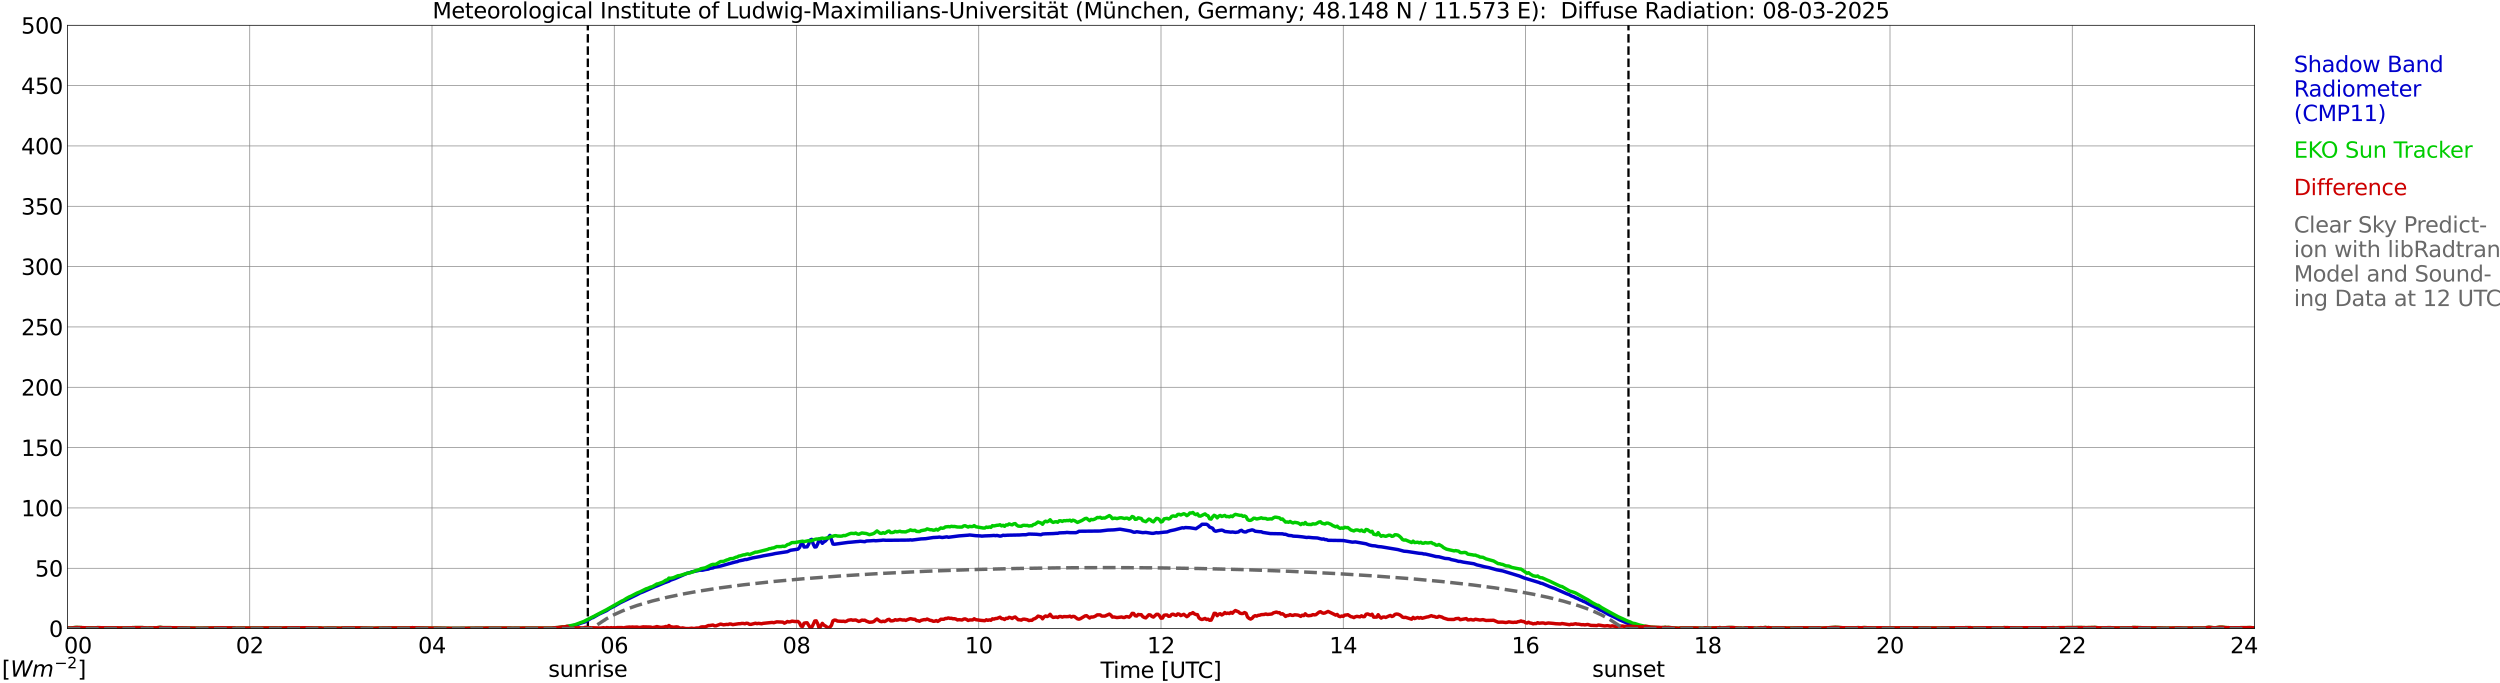 <?xml version="1.0" encoding="utf-8" standalone="no"?>
<!DOCTYPE svg PUBLIC "-//W3C//DTD SVG 1.1//EN"
  "http://www.w3.org/Graphics/SVG/1.1/DTD/svg11.dtd">
<svg xmlns:xlink="http://www.w3.org/1999/xlink" width="1085.4pt" height="296.64pt" viewBox="0 0 1085.4 296.64" xmlns="http://www.w3.org/2000/svg" version="1.1">
 <defs>
  <style type="text/css">*{stroke-linejoin: round; stroke-linecap: butt}</style>
 </defs>
 <g id="figure_1">
  <g id="patch_1">
   <path d="M 0 296.64 
L 1085.4 296.64 
L 1085.4 0 
L 0 0 
z
" style="fill: #ffffff"/>
  </g>
  <g id="axes_1">
   <g id="patch_2">
    <path d="M 29.306 272.909 
L 978.814 272.909 
L 978.814 10.976 
L 29.306 10.976 
z
" style="fill: #ffffff"/>
   </g>
   <g id="patch_3">
    <path d="M 978.814 272.909 
L 978.814 272.909 
L 978.814 10.976 
L 978.814 10.976 
z
" clip-path="url(#pdb8be233c5)" style="fill: #d3d3d3; opacity: 0.25; stroke: #d3d3d3; stroke-linejoin: miter"/>
   </g>
   <g id="matplotlib.axis_1">
    <g id="xtick_1">
     <g id="line2d_1">
      <path d="M 29.306 272.909 
L 29.306 10.976 
" clip-path="url(#pdb8be233c5)" style="fill: none; stroke: #808080; stroke-width: 0.3; stroke-linecap: square"/>
     </g>
     <g id="line2d_2"/>
     <g id="text_1">
      <!--    00 -->
      <g transform="translate(18.733 283.627) scale(0.095 -0.095)">
       <defs>
        <path id="DejaVuSans-20" transform="scale(0.016)"/>
        <path id="DejaVuSans-30" d="M 2034 4250 
Q 1547 4250 1301 3770 
Q 1056 3291 1056 2328 
Q 1056 1369 1301 889 
Q 1547 409 2034 409 
Q 2525 409 2770 889 
Q 3016 1369 3016 2328 
Q 3016 3291 2770 3770 
Q 2525 4250 2034 4250 
z
M 2034 4750 
Q 2819 4750 3233 4129 
Q 3647 3509 3647 2328 
Q 3647 1150 3233 529 
Q 2819 -91 2034 -91 
Q 1250 -91 836 529 
Q 422 1150 422 2328 
Q 422 3509 836 4129 
Q 1250 4750 2034 4750 
z
" transform="scale(0.016)"/>
       </defs>
       <use xlink:href="#DejaVuSans-20"/>
       <use xlink:href="#DejaVuSans-20" transform="translate(31.787 0)"/>
       <use xlink:href="#DejaVuSans-20" transform="translate(63.574 0)"/>
       <use xlink:href="#DejaVuSans-30" transform="translate(95.361 0)"/>
       <use xlink:href="#DejaVuSans-30" transform="translate(158.984 0)"/>
      </g>
     </g>
    </g>
    <g id="xtick_2">
     <g id="line2d_3">
      <path d="M 108.431 272.909 
L 108.431 10.976 
" clip-path="url(#pdb8be233c5)" style="fill: none; stroke: #808080; stroke-width: 0.3; stroke-linecap: square"/>
     </g>
     <g id="line2d_4"/>
     <g id="text_2">
      <!-- 02 -->
      <g transform="translate(102.387 283.627) scale(0.095 -0.095)">
       <defs>
        <path id="DejaVuSans-32" d="M 1228 531 
L 3431 531 
L 3431 0 
L 469 0 
L 469 531 
Q 828 903 1448 1529 
Q 2069 2156 2228 2338 
Q 2531 2678 2651 2914 
Q 2772 3150 2772 3378 
Q 2772 3750 2511 3984 
Q 2250 4219 1831 4219 
Q 1534 4219 1204 4116 
Q 875 4013 500 3803 
L 500 4441 
Q 881 4594 1212 4672 
Q 1544 4750 1819 4750 
Q 2544 4750 2975 4387 
Q 3406 4025 3406 3419 
Q 3406 3131 3298 2873 
Q 3191 2616 2906 2266 
Q 2828 2175 2409 1742 
Q 1991 1309 1228 531 
z
" transform="scale(0.016)"/>
       </defs>
       <use xlink:href="#DejaVuSans-30"/>
       <use xlink:href="#DejaVuSans-32" transform="translate(63.623 0)"/>
      </g>
     </g>
    </g>
    <g id="xtick_3">
     <g id="line2d_5">
      <path d="M 187.557 272.909 
L 187.557 10.976 
" clip-path="url(#pdb8be233c5)" style="fill: none; stroke: #808080; stroke-width: 0.3; stroke-linecap: square"/>
     </g>
     <g id="line2d_6"/>
     <g id="text_3">
      <!-- 04 -->
      <g transform="translate(181.513 283.627) scale(0.095 -0.095)">
       <defs>
        <path id="DejaVuSans-34" d="M 2419 4116 
L 825 1625 
L 2419 1625 
L 2419 4116 
z
M 2253 4666 
L 3047 4666 
L 3047 1625 
L 3713 1625 
L 3713 1100 
L 3047 1100 
L 3047 0 
L 2419 0 
L 2419 1100 
L 313 1100 
L 313 1709 
L 2253 4666 
z
" transform="scale(0.016)"/>
       </defs>
       <use xlink:href="#DejaVuSans-30"/>
       <use xlink:href="#DejaVuSans-34" transform="translate(63.623 0)"/>
      </g>
     </g>
    </g>
    <g id="xtick_4">
     <g id="line2d_7">
      <path d="M 266.683 272.909 
L 266.683 10.976 
" clip-path="url(#pdb8be233c5)" style="fill: none; stroke: #808080; stroke-width: 0.3; stroke-linecap: square"/>
     </g>
     <g id="line2d_8"/>
     <g id="text_4">
      <!-- 06 -->
      <g transform="translate(260.638 283.627) scale(0.095 -0.095)">
       <defs>
        <path id="DejaVuSans-36" d="M 2113 2584 
Q 1688 2584 1439 2293 
Q 1191 2003 1191 1497 
Q 1191 994 1439 701 
Q 1688 409 2113 409 
Q 2538 409 2786 701 
Q 3034 994 3034 1497 
Q 3034 2003 2786 2293 
Q 2538 2584 2113 2584 
z
M 3366 4563 
L 3366 3988 
Q 3128 4100 2886 4159 
Q 2644 4219 2406 4219 
Q 1781 4219 1451 3797 
Q 1122 3375 1075 2522 
Q 1259 2794 1537 2939 
Q 1816 3084 2150 3084 
Q 2853 3084 3261 2657 
Q 3669 2231 3669 1497 
Q 3669 778 3244 343 
Q 2819 -91 2113 -91 
Q 1303 -91 875 529 
Q 447 1150 447 2328 
Q 447 3434 972 4092 
Q 1497 4750 2381 4750 
Q 2619 4750 2861 4703 
Q 3103 4656 3366 4563 
z
" transform="scale(0.016)"/>
       </defs>
       <use xlink:href="#DejaVuSans-30"/>
       <use xlink:href="#DejaVuSans-36" transform="translate(63.623 0)"/>
      </g>
     </g>
    </g>
    <g id="xtick_5">
     <g id="line2d_9">
      <path d="M 345.808 272.909 
L 345.808 10.976 
" clip-path="url(#pdb8be233c5)" style="fill: none; stroke: #808080; stroke-width: 0.3; stroke-linecap: square"/>
     </g>
     <g id="line2d_10"/>
     <g id="text_5">
      <!-- 08 -->
      <g transform="translate(339.764 283.627) scale(0.095 -0.095)">
       <defs>
        <path id="DejaVuSans-38" d="M 2034 2216 
Q 1584 2216 1326 1975 
Q 1069 1734 1069 1313 
Q 1069 891 1326 650 
Q 1584 409 2034 409 
Q 2484 409 2743 651 
Q 3003 894 3003 1313 
Q 3003 1734 2745 1975 
Q 2488 2216 2034 2216 
z
M 1403 2484 
Q 997 2584 770 2862 
Q 544 3141 544 3541 
Q 544 4100 942 4425 
Q 1341 4750 2034 4750 
Q 2731 4750 3128 4425 
Q 3525 4100 3525 3541 
Q 3525 3141 3298 2862 
Q 3072 2584 2669 2484 
Q 3125 2378 3379 2068 
Q 3634 1759 3634 1313 
Q 3634 634 3220 271 
Q 2806 -91 2034 -91 
Q 1263 -91 848 271 
Q 434 634 434 1313 
Q 434 1759 690 2068 
Q 947 2378 1403 2484 
z
M 1172 3481 
Q 1172 3119 1398 2916 
Q 1625 2713 2034 2713 
Q 2441 2713 2670 2916 
Q 2900 3119 2900 3481 
Q 2900 3844 2670 4047 
Q 2441 4250 2034 4250 
Q 1625 4250 1398 4047 
Q 1172 3844 1172 3481 
z
" transform="scale(0.016)"/>
       </defs>
       <use xlink:href="#DejaVuSans-30"/>
       <use xlink:href="#DejaVuSans-38" transform="translate(63.623 0)"/>
      </g>
     </g>
    </g>
    <g id="xtick_6">
     <g id="line2d_11">
      <path d="M 424.934 272.909 
L 424.934 10.976 
" clip-path="url(#pdb8be233c5)" style="fill: none; stroke: #808080; stroke-width: 0.3; stroke-linecap: square"/>
     </g>
     <g id="line2d_12"/>
     <g id="text_6">
      <!-- 10 -->
      <g transform="translate(418.89 283.627) scale(0.095 -0.095)">
       <defs>
        <path id="DejaVuSans-31" d="M 794 531 
L 1825 531 
L 1825 4091 
L 703 3866 
L 703 4441 
L 1819 4666 
L 2450 4666 
L 2450 531 
L 3481 531 
L 3481 0 
L 794 0 
L 794 531 
z
" transform="scale(0.016)"/>
       </defs>
       <use xlink:href="#DejaVuSans-31"/>
       <use xlink:href="#DejaVuSans-30" transform="translate(63.623 0)"/>
      </g>
     </g>
    </g>
    <g id="xtick_7">
     <g id="line2d_13">
      <path d="M 504.06 272.909 
L 504.06 10.976 
" clip-path="url(#pdb8be233c5)" style="fill: none; stroke: #808080; stroke-width: 0.3; stroke-linecap: square"/>
     </g>
     <g id="line2d_14"/>
     <g id="text_7">
      <!-- 12 -->
      <g transform="translate(498.015 283.627) scale(0.095 -0.095)">
       <use xlink:href="#DejaVuSans-31"/>
       <use xlink:href="#DejaVuSans-32" transform="translate(63.623 0)"/>
      </g>
     </g>
    </g>
    <g id="xtick_8">
     <g id="line2d_15">
      <path d="M 583.185 272.909 
L 583.185 10.976 
" clip-path="url(#pdb8be233c5)" style="fill: none; stroke: #808080; stroke-width: 0.3; stroke-linecap: square"/>
     </g>
     <g id="line2d_16"/>
     <g id="text_8">
      <!-- 14 -->
      <g transform="translate(577.141 283.627) scale(0.095 -0.095)">
       <use xlink:href="#DejaVuSans-31"/>
       <use xlink:href="#DejaVuSans-34" transform="translate(63.623 0)"/>
      </g>
     </g>
    </g>
    <g id="xtick_9">
     <g id="line2d_17">
      <path d="M 662.311 272.909 
L 662.311 10.976 
" clip-path="url(#pdb8be233c5)" style="fill: none; stroke: #808080; stroke-width: 0.3; stroke-linecap: square"/>
     </g>
     <g id="line2d_18"/>
     <g id="text_9">
      <!-- 16 -->
      <g transform="translate(656.267 283.627) scale(0.095 -0.095)">
       <use xlink:href="#DejaVuSans-31"/>
       <use xlink:href="#DejaVuSans-36" transform="translate(63.623 0)"/>
      </g>
     </g>
    </g>
    <g id="xtick_10">
     <g id="line2d_19">
      <path d="M 741.437 272.909 
L 741.437 10.976 
" clip-path="url(#pdb8be233c5)" style="fill: none; stroke: #808080; stroke-width: 0.3; stroke-linecap: square"/>
     </g>
     <g id="line2d_20"/>
     <g id="text_10">
      <!-- 18 -->
      <g transform="translate(735.392 283.627) scale(0.095 -0.095)">
       <use xlink:href="#DejaVuSans-31"/>
       <use xlink:href="#DejaVuSans-38" transform="translate(63.623 0)"/>
      </g>
     </g>
    </g>
    <g id="xtick_11">
     <g id="line2d_21">
      <path d="M 820.562 272.909 
L 820.562 10.976 
" clip-path="url(#pdb8be233c5)" style="fill: none; stroke: #808080; stroke-width: 0.3; stroke-linecap: square"/>
     </g>
     <g id="line2d_22"/>
     <g id="text_11">
      <!-- 20 -->
      <g transform="translate(814.518 283.627) scale(0.095 -0.095)">
       <use xlink:href="#DejaVuSans-32"/>
       <use xlink:href="#DejaVuSans-30" transform="translate(63.623 0)"/>
      </g>
     </g>
    </g>
    <g id="xtick_12">
     <g id="line2d_23">
      <path d="M 899.688 272.909 
L 899.688 10.976 
" clip-path="url(#pdb8be233c5)" style="fill: none; stroke: #808080; stroke-width: 0.3; stroke-linecap: square"/>
     </g>
     <g id="line2d_24"/>
     <g id="text_12">
      <!-- 22 -->
      <g transform="translate(893.644 283.627) scale(0.095 -0.095)">
       <use xlink:href="#DejaVuSans-32"/>
       <use xlink:href="#DejaVuSans-32" transform="translate(63.623 0)"/>
      </g>
     </g>
    </g>
    <g id="xtick_13">
     <g id="line2d_25">
      <path d="M 978.814 272.909 
L 978.814 10.976 
" clip-path="url(#pdb8be233c5)" style="fill: none; stroke: #808080; stroke-width: 0.3; stroke-linecap: square"/>
     </g>
     <g id="line2d_26"/>
     <g id="text_13">
      <!-- 24    -->
      <g transform="translate(968.241 283.627) scale(0.095 -0.095)">
       <use xlink:href="#DejaVuSans-32"/>
       <use xlink:href="#DejaVuSans-34" transform="translate(63.623 0)"/>
       <use xlink:href="#DejaVuSans-20" transform="translate(127.246 0)"/>
       <use xlink:href="#DejaVuSans-20" transform="translate(159.033 0)"/>
       <use xlink:href="#DejaVuSans-20" transform="translate(190.82 0)"/>
      </g>
     </g>
    </g>
    <g id="text_14">
     <!-- Time [UTC] -->
     <g transform="translate(477.806 294.322) scale(0.095 -0.095)">
      <defs>
       <path id="DejaVuSans-54" d="M -19 4666 
L 3928 4666 
L 3928 4134 
L 2272 4134 
L 2272 0 
L 1638 0 
L 1638 4134 
L -19 4134 
L -19 4666 
z
" transform="scale(0.016)"/>
       <path id="DejaVuSans-69" d="M 603 3500 
L 1178 3500 
L 1178 0 
L 603 0 
L 603 3500 
z
M 603 4863 
L 1178 4863 
L 1178 4134 
L 603 4134 
L 603 4863 
z
" transform="scale(0.016)"/>
       <path id="DejaVuSans-6d" d="M 3328 2828 
Q 3544 3216 3844 3400 
Q 4144 3584 4550 3584 
Q 5097 3584 5394 3201 
Q 5691 2819 5691 2113 
L 5691 0 
L 5113 0 
L 5113 2094 
Q 5113 2597 4934 2840 
Q 4756 3084 4391 3084 
Q 3944 3084 3684 2787 
Q 3425 2491 3425 1978 
L 3425 0 
L 2847 0 
L 2847 2094 
Q 2847 2600 2669 2842 
Q 2491 3084 2119 3084 
Q 1678 3084 1418 2786 
Q 1159 2488 1159 1978 
L 1159 0 
L 581 0 
L 581 3500 
L 1159 3500 
L 1159 2956 
Q 1356 3278 1631 3431 
Q 1906 3584 2284 3584 
Q 2666 3584 2933 3390 
Q 3200 3197 3328 2828 
z
" transform="scale(0.016)"/>
       <path id="DejaVuSans-65" d="M 3597 1894 
L 3597 1613 
L 953 1613 
Q 991 1019 1311 708 
Q 1631 397 2203 397 
Q 2534 397 2845 478 
Q 3156 559 3463 722 
L 3463 178 
Q 3153 47 2828 -22 
Q 2503 -91 2169 -91 
Q 1331 -91 842 396 
Q 353 884 353 1716 
Q 353 2575 817 3079 
Q 1281 3584 2069 3584 
Q 2775 3584 3186 3129 
Q 3597 2675 3597 1894 
z
M 3022 2063 
Q 3016 2534 2758 2815 
Q 2500 3097 2075 3097 
Q 1594 3097 1305 2825 
Q 1016 2553 972 2059 
L 3022 2063 
z
" transform="scale(0.016)"/>
       <path id="DejaVuSans-5b" d="M 550 4863 
L 1875 4863 
L 1875 4416 
L 1125 4416 
L 1125 -397 
L 1875 -397 
L 1875 -844 
L 550 -844 
L 550 4863 
z
" transform="scale(0.016)"/>
       <path id="DejaVuSans-55" d="M 556 4666 
L 1191 4666 
L 1191 1831 
Q 1191 1081 1462 751 
Q 1734 422 2344 422 
Q 2950 422 3222 751 
Q 3494 1081 3494 1831 
L 3494 4666 
L 4128 4666 
L 4128 1753 
Q 4128 841 3676 375 
Q 3225 -91 2344 -91 
Q 1459 -91 1007 375 
Q 556 841 556 1753 
L 556 4666 
z
" transform="scale(0.016)"/>
       <path id="DejaVuSans-43" d="M 4122 4306 
L 4122 3641 
Q 3803 3938 3442 4084 
Q 3081 4231 2675 4231 
Q 1875 4231 1450 3742 
Q 1025 3253 1025 2328 
Q 1025 1406 1450 917 
Q 1875 428 2675 428 
Q 3081 428 3442 575 
Q 3803 722 4122 1019 
L 4122 359 
Q 3791 134 3420 21 
Q 3050 -91 2638 -91 
Q 1578 -91 968 557 
Q 359 1206 359 2328 
Q 359 3453 968 4101 
Q 1578 4750 2638 4750 
Q 3056 4750 3426 4639 
Q 3797 4528 4122 4306 
z
" transform="scale(0.016)"/>
       <path id="DejaVuSans-5d" d="M 1947 4863 
L 1947 -844 
L 622 -844 
L 622 -397 
L 1369 -397 
L 1369 4416 
L 622 4416 
L 622 4863 
L 1947 4863 
z
" transform="scale(0.016)"/>
      </defs>
      <use xlink:href="#DejaVuSans-54"/>
      <use xlink:href="#DejaVuSans-69" transform="translate(57.959 0)"/>
      <use xlink:href="#DejaVuSans-6d" transform="translate(85.742 0)"/>
      <use xlink:href="#DejaVuSans-65" transform="translate(183.154 0)"/>
      <use xlink:href="#DejaVuSans-20" transform="translate(244.678 0)"/>
      <use xlink:href="#DejaVuSans-5b" transform="translate(276.465 0)"/>
      <use xlink:href="#DejaVuSans-55" transform="translate(315.479 0)"/>
      <use xlink:href="#DejaVuSans-54" transform="translate(388.672 0)"/>
      <use xlink:href="#DejaVuSans-43" transform="translate(443.881 0)"/>
      <use xlink:href="#DejaVuSans-5d" transform="translate(513.705 0)"/>
     </g>
    </g>
   </g>
   <g id="matplotlib.axis_2">
    <g id="ytick_1">
     <g id="line2d_27">
      <path d="M 29.306 272.909 
L 978.814 272.909 
" clip-path="url(#pdb8be233c5)" style="fill: none; stroke: #808080; stroke-width: 0.3; stroke-linecap: square"/>
     </g>
     <g id="line2d_28"/>
     <g id="text_15">
      <!-- 0 -->
      <g transform="translate(21.261 276.518) scale(0.095 -0.095)">
       <use xlink:href="#DejaVuSans-30"/>
      </g>
     </g>
    </g>
    <g id="ytick_2">
     <g id="line2d_29">
      <path d="M 29.306 246.715 
L 978.814 246.715 
" clip-path="url(#pdb8be233c5)" style="fill: none; stroke: #808080; stroke-width: 0.3; stroke-linecap: square"/>
     </g>
     <g id="line2d_30"/>
     <g id="text_16">
      <!-- 50 -->
      <g transform="translate(15.217 250.325) scale(0.095 -0.095)">
       <defs>
        <path id="DejaVuSans-35" d="M 691 4666 
L 3169 4666 
L 3169 4134 
L 1269 4134 
L 1269 2991 
Q 1406 3038 1543 3061 
Q 1681 3084 1819 3084 
Q 2600 3084 3056 2656 
Q 3513 2228 3513 1497 
Q 3513 744 3044 326 
Q 2575 -91 1722 -91 
Q 1428 -91 1123 -41 
Q 819 9 494 109 
L 494 744 
Q 775 591 1075 516 
Q 1375 441 1709 441 
Q 2250 441 2565 725 
Q 2881 1009 2881 1497 
Q 2881 1984 2565 2268 
Q 2250 2553 1709 2553 
Q 1456 2553 1204 2497 
Q 953 2441 691 2322 
L 691 4666 
z
" transform="scale(0.016)"/>
       </defs>
       <use xlink:href="#DejaVuSans-35"/>
       <use xlink:href="#DejaVuSans-30" transform="translate(63.623 0)"/>
      </g>
     </g>
    </g>
    <g id="ytick_3">
     <g id="line2d_31">
      <path d="M 29.306 220.522 
L 978.814 220.522 
" clip-path="url(#pdb8be233c5)" style="fill: none; stroke: #808080; stroke-width: 0.3; stroke-linecap: square"/>
     </g>
     <g id="line2d_32"/>
     <g id="text_17">
      <!-- 100 -->
      <g transform="translate(9.173 224.131) scale(0.095 -0.095)">
       <use xlink:href="#DejaVuSans-31"/>
       <use xlink:href="#DejaVuSans-30" transform="translate(63.623 0)"/>
       <use xlink:href="#DejaVuSans-30" transform="translate(127.246 0)"/>
      </g>
     </g>
    </g>
    <g id="ytick_4">
     <g id="line2d_33">
      <path d="M 29.306 194.329 
L 978.814 194.329 
" clip-path="url(#pdb8be233c5)" style="fill: none; stroke: #808080; stroke-width: 0.3; stroke-linecap: square"/>
     </g>
     <g id="line2d_34"/>
     <g id="text_18">
      <!-- 150 -->
      <g transform="translate(9.173 197.938) scale(0.095 -0.095)">
       <use xlink:href="#DejaVuSans-31"/>
       <use xlink:href="#DejaVuSans-35" transform="translate(63.623 0)"/>
       <use xlink:href="#DejaVuSans-30" transform="translate(127.246 0)"/>
      </g>
     </g>
    </g>
    <g id="ytick_5">
     <g id="line2d_35">
      <path d="M 29.306 168.136 
L 978.814 168.136 
" clip-path="url(#pdb8be233c5)" style="fill: none; stroke: #808080; stroke-width: 0.3; stroke-linecap: square"/>
     </g>
     <g id="line2d_36"/>
     <g id="text_19">
      <!-- 200 -->
      <g transform="translate(9.173 171.745) scale(0.095 -0.095)">
       <use xlink:href="#DejaVuSans-32"/>
       <use xlink:href="#DejaVuSans-30" transform="translate(63.623 0)"/>
       <use xlink:href="#DejaVuSans-30" transform="translate(127.246 0)"/>
      </g>
     </g>
    </g>
    <g id="ytick_6">
     <g id="line2d_37">
      <path d="M 29.306 141.942 
L 978.814 141.942 
" clip-path="url(#pdb8be233c5)" style="fill: none; stroke: #808080; stroke-width: 0.3; stroke-linecap: square"/>
     </g>
     <g id="line2d_38"/>
     <g id="text_20">
      <!-- 250 -->
      <g transform="translate(9.173 145.551) scale(0.095 -0.095)">
       <use xlink:href="#DejaVuSans-32"/>
       <use xlink:href="#DejaVuSans-35" transform="translate(63.623 0)"/>
       <use xlink:href="#DejaVuSans-30" transform="translate(127.246 0)"/>
      </g>
     </g>
    </g>
    <g id="ytick_7">
     <g id="line2d_39">
      <path d="M 29.306 115.749 
L 978.814 115.749 
" clip-path="url(#pdb8be233c5)" style="fill: none; stroke: #808080; stroke-width: 0.3; stroke-linecap: square"/>
     </g>
     <g id="line2d_40"/>
     <g id="text_21">
      <!-- 300 -->
      <g transform="translate(9.173 119.358) scale(0.095 -0.095)">
       <defs>
        <path id="DejaVuSans-33" d="M 2597 2516 
Q 3050 2419 3304 2112 
Q 3559 1806 3559 1356 
Q 3559 666 3084 287 
Q 2609 -91 1734 -91 
Q 1441 -91 1130 -33 
Q 819 25 488 141 
L 488 750 
Q 750 597 1062 519 
Q 1375 441 1716 441 
Q 2309 441 2620 675 
Q 2931 909 2931 1356 
Q 2931 1769 2642 2001 
Q 2353 2234 1838 2234 
L 1294 2234 
L 1294 2753 
L 1863 2753 
Q 2328 2753 2575 2939 
Q 2822 3125 2822 3475 
Q 2822 3834 2567 4026 
Q 2313 4219 1838 4219 
Q 1578 4219 1281 4162 
Q 984 4106 628 3988 
L 628 4550 
Q 988 4650 1302 4700 
Q 1616 4750 1894 4750 
Q 2613 4750 3031 4423 
Q 3450 4097 3450 3541 
Q 3450 3153 3228 2886 
Q 3006 2619 2597 2516 
z
" transform="scale(0.016)"/>
       </defs>
       <use xlink:href="#DejaVuSans-33"/>
       <use xlink:href="#DejaVuSans-30" transform="translate(63.623 0)"/>
       <use xlink:href="#DejaVuSans-30" transform="translate(127.246 0)"/>
      </g>
     </g>
    </g>
    <g id="ytick_8">
     <g id="line2d_41">
      <path d="M 29.306 89.556 
L 978.814 89.556 
" clip-path="url(#pdb8be233c5)" style="fill: none; stroke: #808080; stroke-width: 0.3; stroke-linecap: square"/>
     </g>
     <g id="line2d_42"/>
     <g id="text_22">
      <!-- 350 -->
      <g transform="translate(9.173 93.165) scale(0.095 -0.095)">
       <use xlink:href="#DejaVuSans-33"/>
       <use xlink:href="#DejaVuSans-35" transform="translate(63.623 0)"/>
       <use xlink:href="#DejaVuSans-30" transform="translate(127.246 0)"/>
      </g>
     </g>
    </g>
    <g id="ytick_9">
     <g id="line2d_43">
      <path d="M 29.306 63.362 
L 978.814 63.362 
" clip-path="url(#pdb8be233c5)" style="fill: none; stroke: #808080; stroke-width: 0.3; stroke-linecap: square"/>
     </g>
     <g id="line2d_44"/>
     <g id="text_23">
      <!-- 400 -->
      <g transform="translate(9.173 66.972) scale(0.095 -0.095)">
       <use xlink:href="#DejaVuSans-34"/>
       <use xlink:href="#DejaVuSans-30" transform="translate(63.623 0)"/>
       <use xlink:href="#DejaVuSans-30" transform="translate(127.246 0)"/>
      </g>
     </g>
    </g>
    <g id="ytick_10">
     <g id="line2d_45">
      <path d="M 29.306 37.169 
L 978.814 37.169 
" clip-path="url(#pdb8be233c5)" style="fill: none; stroke: #808080; stroke-width: 0.3; stroke-linecap: square"/>
     </g>
     <g id="line2d_46"/>
     <g id="text_24">
      <!-- 450 -->
      <g transform="translate(9.173 40.778) scale(0.095 -0.095)">
       <use xlink:href="#DejaVuSans-34"/>
       <use xlink:href="#DejaVuSans-35" transform="translate(63.623 0)"/>
       <use xlink:href="#DejaVuSans-30" transform="translate(127.246 0)"/>
      </g>
     </g>
    </g>
    <g id="ytick_11">
     <g id="line2d_47">
      <path d="M 29.306 10.976 
L 978.814 10.976 
" clip-path="url(#pdb8be233c5)" style="fill: none; stroke: #808080; stroke-width: 0.3; stroke-linecap: square"/>
     </g>
     <g id="line2d_48"/>
     <g id="text_25">
      <!-- 500 -->
      <g transform="translate(9.173 14.585) scale(0.095 -0.095)">
       <use xlink:href="#DejaVuSans-35"/>
       <use xlink:href="#DejaVuSans-30" transform="translate(63.623 0)"/>
       <use xlink:href="#DejaVuSans-30" transform="translate(127.246 0)"/>
      </g>
     </g>
    </g>
   </g>
   <g id="line2d_49">
    <path d="M 255.21 272.909 
L 255.21 10.976 
" clip-path="url(#pdb8be233c5)" style="fill: none; stroke-dasharray: 3.7,1.6; stroke-dashoffset: 0; stroke: #000000"/>
   </g>
   <g id="line2d_50">
    <path d="M 707.017 272.909 
L 707.017 10.976 
" clip-path="url(#pdb8be233c5)" style="fill: none; stroke-dasharray: 3.7,1.6; stroke-dashoffset: 0; stroke: #000000"/>
   </g>
   <g id="line2d_51">
    <path d="M 29.306 272.909 
L 246.242 272.909 
L 246.901 271.955 
L 250.198 271.348 
L 252.176 270.546 
L 254.155 269.938 
L 256.792 268.33 
L 257.451 268.126 
L 260.089 266.617 
L 263.386 265.103 
L 264.705 264.197 
L 266.683 263.191 
L 269.32 261.677 
L 273.277 259.765 
L 276.573 258.151 
L 277.892 257.45 
L 279.211 256.941 
L 284.486 254.626 
L 285.805 254.123 
L 288.442 253.012 
L 290.42 252.31 
L 291.08 251.907 
L 293.058 251.2 
L 298.333 248.884 
L 299.652 248.58 
L 300.311 248.282 
L 302.949 247.774 
L 303.608 247.575 
L 304.927 247.575 
L 306.246 247.271 
L 307.564 247.072 
L 308.224 246.768 
L 309.543 246.569 
L 310.202 246.265 
L 312.839 245.762 
L 316.796 244.651 
L 319.433 243.949 
L 320.093 243.845 
L 320.752 243.546 
L 322.73 243.143 
L 323.39 242.938 
L 324.049 242.938 
L 326.686 242.236 
L 329.983 241.629 
L 331.302 241.33 
L 335.258 240.623 
L 336.577 240.319 
L 341.852 239.518 
L 343.171 238.91 
L 346.468 238.407 
L 347.127 237.7 
L 347.787 236.191 
L 348.446 235.887 
L 349.105 237.501 
L 350.424 237.401 
L 351.083 236.291 
L 351.743 234.478 
L 352.402 234.174 
L 353.062 236.191 
L 353.721 237.501 
L 354.38 237.401 
L 355.04 236.091 
L 355.699 233.975 
L 357.018 235.887 
L 357.677 235.285 
L 358.337 234.881 
L 358.996 234.174 
L 360.315 232.461 
L 361.634 236.191 
L 362.293 236.291 
L 368.227 235.484 
L 369.546 235.384 
L 371.524 235.185 
L 372.843 235.08 
L 373.502 234.981 
L 375.481 235.185 
L 376.14 234.881 
L 378.118 234.782 
L 379.437 234.677 
L 380.096 234.782 
L 381.415 234.677 
L 382.734 234.578 
L 383.393 234.478 
L 384.712 234.578 
L 394.603 234.478 
L 395.262 234.378 
L 395.921 234.478 
L 399.878 233.975 
L 401.856 233.876 
L 405.153 233.367 
L 407.131 233.268 
L 407.79 233.168 
L 409.109 233.367 
L 411.087 233.069 
L 411.746 233.268 
L 416.362 232.665 
L 417.681 232.566 
L 419 232.461 
L 420.318 232.362 
L 420.978 232.262 
L 423.615 232.566 
L 425.593 232.665 
L 426.253 232.765 
L 427.572 232.665 
L 430.209 232.566 
L 431.528 232.461 
L 432.187 232.566 
L 432.847 232.461 
L 434.165 232.765 
L 434.825 232.665 
L 435.484 232.362 
L 436.144 232.461 
L 437.462 232.362 
L 442.737 232.262 
L 444.056 232.162 
L 445.375 232.162 
L 446.694 231.859 
L 449.991 231.958 
L 451.969 232.162 
L 452.628 231.859 
L 453.947 231.759 
L 457.244 231.66 
L 458.563 231.555 
L 459.222 231.555 
L 459.881 231.356 
L 462.519 231.256 
L 463.178 231.151 
L 464.497 231.256 
L 467.134 231.256 
L 467.794 231.052 
L 468.453 230.649 
L 477.685 230.549 
L 480.981 230.146 
L 483.619 230.046 
L 486.256 229.742 
L 490.872 230.549 
L 492.191 231.052 
L 492.85 231.052 
L 493.51 230.853 
L 496.147 231.256 
L 497.466 231.151 
L 500.103 231.555 
L 500.763 231.555 
L 502.082 231.256 
L 502.741 231.356 
L 505.379 231.052 
L 506.697 230.952 
L 508.016 230.449 
L 509.994 230.046 
L 513.291 229.14 
L 513.95 229.239 
L 514.61 229.04 
L 516.588 229.14 
L 519.226 229.543 
L 521.204 228.233 
L 521.863 227.626 
L 523.841 227.626 
L 524.501 228.029 
L 525.16 228.836 
L 526.479 229.339 
L 527.138 230.35 
L 527.797 230.649 
L 529.116 230.35 
L 530.435 230.146 
L 531.094 230.35 
L 531.754 230.748 
L 533.732 230.952 
L 534.391 231.052 
L 535.051 230.952 
L 536.369 231.151 
L 537.688 230.952 
L 538.348 230.449 
L 539.007 230.245 
L 539.666 230.748 
L 540.326 230.952 
L 540.985 230.952 
L 541.644 230.549 
L 543.623 230.046 
L 544.282 230.245 
L 544.941 230.649 
L 546.919 230.853 
L 547.579 230.853 
L 548.238 231.151 
L 551.535 231.66 
L 556.81 231.759 
L 557.47 231.958 
L 558.129 231.958 
L 559.448 232.461 
L 560.766 232.566 
L 561.426 232.765 
L 563.404 232.864 
L 565.382 233.069 
L 567.36 233.367 
L 568.02 233.268 
L 569.998 233.472 
L 571.976 233.572 
L 573.954 234.075 
L 574.613 233.975 
L 575.273 234.279 
L 575.932 234.279 
L 576.592 234.578 
L 583.185 234.677 
L 587.142 235.384 
L 588.46 235.285 
L 593.076 236.091 
L 594.395 236.594 
L 595.714 236.898 
L 597.032 236.998 
L 598.351 237.296 
L 599.67 237.401 
L 606.923 238.606 
L 609.561 239.313 
L 610.879 239.413 
L 616.154 240.22 
L 617.473 240.319 
L 618.133 240.523 
L 618.792 240.523 
L 620.111 240.827 
L 621.429 241.126 
L 623.408 241.629 
L 624.726 241.734 
L 627.364 242.436 
L 628.683 242.535 
L 629.342 242.64 
L 630.001 242.938 
L 631.98 243.342 
L 633.298 243.745 
L 633.958 243.745 
L 635.276 244.049 
L 639.892 244.756 
L 641.211 245.259 
L 642.53 245.558 
L 644.508 246.066 
L 646.486 246.464 
L 649.783 247.376 
L 652.42 247.878 
L 659.674 250.094 
L 661.652 250.901 
L 668.246 252.913 
L 668.905 253.217 
L 669.564 253.316 
L 672.861 254.725 
L 674.839 255.433 
L 680.114 257.748 
L 681.433 258.251 
L 682.092 258.654 
L 683.411 259.163 
L 684.071 259.561 
L 684.73 259.765 
L 686.049 260.472 
L 686.708 260.671 
L 687.368 261.075 
L 688.027 261.274 
L 690.005 262.384 
L 693.302 263.998 
L 694.621 264.799 
L 695.28 265.004 
L 697.918 266.512 
L 701.874 268.43 
L 703.193 269.132 
L 706.49 270.546 
L 707.808 271.049 
L 708.468 271.348 
L 710.446 271.751 
L 713.083 272.458 
L 713.743 272.558 
L 714.402 272.909 
L 978.154 272.909 
L 978.154 272.909 
" clip-path="url(#pdb8be233c5)" style="fill: none; stroke: #0000cc; stroke-width: 1.5; stroke-linecap: square"/>
   </g>
   <g id="line2d_52">
    <path d="M 28.646 272.691 
L 31.284 272.574 
L 32.603 272.423 
L 35.24 272.442 
L 35.9 272.542 
L 39.856 272.52 
L 41.175 272.585 
L 42.493 272.486 
L 44.472 272.545 
L 47.768 272.551 
L 49.747 272.565 
L 50.406 272.529 
L 51.725 272.613 
L 55.681 272.567 
L 58.319 272.492 
L 61.615 272.465 
L 64.253 272.658 
L 64.912 272.558 
L 66.231 272.619 
L 66.89 272.519 
L 67.55 272.59 
L 69.528 272.375 
L 70.847 272.518 
L 74.144 272.515 
L 86.672 272.726 
L 96.563 272.53 
L 99.2 272.598 
L 101.838 272.603 
L 102.497 272.705 
L 104.475 272.657 
L 105.794 272.653 
L 120.3 272.621 
L 120.96 272.662 
L 121.619 272.588 
L 122.278 272.669 
L 124.257 272.563 
L 125.575 272.585 
L 129.532 272.539 
L 130.191 272.606 
L 132.169 272.537 
L 135.466 272.601 
L 136.785 272.641 
L 138.104 272.606 
L 139.422 272.642 
L 140.082 272.741 
L 142.719 272.636 
L 144.038 272.656 
L 145.357 272.654 
L 147.994 272.743 
L 148.654 272.61 
L 151.951 272.585 
L 153.929 272.601 
L 156.566 272.582 
L 157.885 272.659 
L 159.204 272.659 
L 162.501 272.739 
L 164.479 272.672 
L 167.776 272.651 
L 169.094 272.615 
L 173.71 272.628 
L 175.688 272.615 
L 177.666 272.618 
L 178.985 272.512 
L 180.963 272.581 
L 186.238 272.67 
L 188.876 272.672 
L 190.854 272.709 
L 196.788 272.809 
L 208.657 272.699 
L 221.186 272.666 
L 222.504 272.726 
L 227.779 272.684 
L 239.648 272.664 
L 240.967 272.529 
L 242.286 272.443 
L 244.264 272.175 
L 244.923 272.201 
L 249.539 271.267 
L 253.495 269.794 
L 254.814 269.098 
L 256.133 268.449 
L 258.77 267.092 
L 263.386 264.676 
L 269.98 260.931 
L 270.639 260.669 
L 271.958 259.809 
L 273.277 259.098 
L 273.936 258.844 
L 276.573 257.476 
L 277.892 256.955 
L 280.53 255.636 
L 281.189 255.452 
L 282.508 254.866 
L 283.167 254.722 
L 284.486 253.966 
L 285.145 253.548 
L 285.805 253.451 
L 287.783 252.732 
L 289.102 251.885 
L 289.761 251.753 
L 290.42 250.982 
L 291.08 251.071 
L 292.399 250.803 
L 294.377 249.943 
L 295.036 249.913 
L 298.333 248.895 
L 299.652 248.653 
L 300.971 248.241 
L 302.289 247.65 
L 303.608 247.311 
L 304.267 246.92 
L 306.246 246.511 
L 308.883 245.194 
L 309.543 245.014 
L 310.202 245.053 
L 310.861 244.972 
L 312.18 244.172 
L 312.839 243.803 
L 314.158 243.721 
L 315.477 243.138 
L 316.136 242.986 
L 316.796 242.627 
L 317.455 242.502 
L 318.114 242.534 
L 319.433 241.953 
L 320.093 241.815 
L 320.752 241.43 
L 321.411 241.33 
L 322.73 240.909 
L 323.39 240.861 
L 324.049 240.61 
L 324.708 240.483 
L 325.368 240.781 
L 328.005 239.7 
L 328.665 239.704 
L 333.28 238.537 
L 333.94 238.224 
L 334.599 238.162 
L 335.258 237.945 
L 335.918 237.882 
L 337.236 237.294 
L 338.555 237.309 
L 339.215 237.291 
L 339.874 237.109 
L 340.533 237.265 
L 341.193 236.974 
L 341.852 236.444 
L 342.512 236.325 
L 343.83 235.57 
L 345.149 235.541 
L 348.446 234.951 
L 349.105 235.151 
L 351.083 234.73 
L 351.743 234.902 
L 352.402 234.725 
L 353.721 234.217 
L 354.38 234.038 
L 355.699 234.008 
L 356.359 233.752 
L 357.018 233.619 
L 357.677 233.77 
L 358.337 233.73 
L 358.996 233.513 
L 359.655 233.617 
L 360.315 233.073 
L 360.974 232.859 
L 361.634 232.83 
L 362.293 232.584 
L 362.952 232.565 
L 363.612 232.725 
L 364.93 232.791 
L 365.59 232.736 
L 366.249 232.481 
L 366.909 232.571 
L 368.887 231.749 
L 369.546 231.555 
L 370.865 231.646 
L 371.524 231.44 
L 372.184 231.804 
L 372.843 231.968 
L 374.162 231.396 
L 376.14 231.634 
L 377.459 232.136 
L 378.777 231.811 
L 379.437 231.563 
L 380.756 230.521 
L 382.074 231.51 
L 382.734 231.59 
L 383.393 231.265 
L 384.053 231.523 
L 384.712 231.199 
L 385.371 230.711 
L 386.031 230.56 
L 386.69 231.217 
L 387.349 231.221 
L 388.009 231.08 
L 388.668 230.714 
L 389.328 230.913 
L 389.987 230.823 
L 390.646 230.611 
L 391.306 230.867 
L 393.284 230.927 
L 393.943 230.619 
L 394.603 230.438 
L 395.262 230.054 
L 395.921 230.298 
L 396.581 230.339 
L 397.24 230.248 
L 397.899 230.706 
L 399.218 230.792 
L 399.878 230.402 
L 401.856 230.034 
L 402.515 229.62 
L 403.834 229.988 
L 404.493 229.984 
L 405.153 230.186 
L 405.812 230.159 
L 406.471 229.785 
L 407.131 230.151 
L 408.45 229.21 
L 409.109 229.362 
L 409.768 229.235 
L 410.428 228.773 
L 411.746 228.629 
L 412.406 228.733 
L 413.065 228.493 
L 413.725 228.606 
L 414.384 228.569 
L 415.703 228.813 
L 417.681 228.837 
L 418.34 228.359 
L 419 228.24 
L 420.318 228.832 
L 420.978 228.516 
L 421.637 228.627 
L 422.297 228.599 
L 422.956 228.202 
L 423.615 228.692 
L 426.912 229.25 
L 427.572 229.251 
L 428.231 228.84 
L 428.89 228.992 
L 429.55 228.784 
L 430.209 228.961 
L 430.869 228.219 
L 431.528 228.357 
L 432.847 228.061 
L 433.506 228.025 
L 434.165 227.818 
L 434.825 228.32 
L 435.484 228.07 
L 436.144 228.509 
L 436.803 227.895 
L 437.462 227.938 
L 438.122 227.463 
L 438.781 227.728 
L 439.44 227.871 
L 440.1 227.432 
L 440.759 227.321 
L 441.419 228 
L 442.078 228.423 
L 443.397 228.486 
L 444.056 228.102 
L 444.716 228.061 
L 445.375 228.151 
L 446.034 228.105 
L 446.694 228.376 
L 447.353 228.242 
L 448.012 228.27 
L 448.672 227.726 
L 449.331 227.62 
L 450.65 226.644 
L 451.969 227.066 
L 452.628 227.616 
L 453.287 226.692 
L 453.947 226.279 
L 454.606 226.534 
L 455.266 226.253 
L 455.925 225.659 
L 456.584 226.455 
L 457.244 226.813 
L 457.903 226.583 
L 458.563 226.506 
L 459.222 226.742 
L 459.881 226.122 
L 460.541 226.105 
L 461.2 226.378 
L 461.859 226.037 
L 462.519 226.105 
L 463.178 225.978 
L 463.838 226.042 
L 464.497 225.849 
L 465.156 226.269 
L 465.816 225.853 
L 466.475 226.024 
L 467.794 226.821 
L 469.772 225.952 
L 471.091 225.146 
L 471.75 225.043 
L 473.069 226.054 
L 473.728 225.505 
L 474.388 225.642 
L 475.047 225.471 
L 475.706 225.161 
L 476.366 224.68 
L 477.025 224.729 
L 477.685 224.599 
L 478.344 225.024 
L 479.003 224.883 
L 479.663 224.928 
L 481.641 223.853 
L 482.3 224.325 
L 482.96 225.165 
L 483.619 224.992 
L 484.278 224.978 
L 484.938 225.164 
L 486.256 224.798 
L 486.916 224.791 
L 488.235 225.129 
L 488.894 224.942 
L 489.553 224.988 
L 490.213 225.404 
L 490.872 224.992 
L 491.532 224.24 
L 492.191 224.49 
L 492.85 225.471 
L 493.51 225.395 
L 494.169 224.813 
L 495.488 225.113 
L 496.147 226.047 
L 497.466 226.5 
L 498.785 225.362 
L 499.444 225.634 
L 500.103 226.276 
L 500.763 226.559 
L 502.082 225.065 
L 502.741 225.149 
L 503.4 225.654 
L 504.06 226.634 
L 504.719 226.375 
L 505.379 225.272 
L 506.697 225.046 
L 507.357 225.317 
L 508.016 225.043 
L 508.675 224.207 
L 509.335 223.988 
L 509.994 224.125 
L 510.654 224.095 
L 511.313 223.374 
L 511.972 223.28 
L 512.632 223.585 
L 513.95 223.043 
L 514.61 223.311 
L 515.269 223.865 
L 515.929 223.459 
L 516.588 222.709 
L 517.247 222.742 
L 517.907 222.501 
L 518.566 223.16 
L 519.226 223.439 
L 519.885 223.09 
L 520.544 224.017 
L 521.204 224.089 
L 522.522 223.413 
L 523.182 223.122 
L 523.841 223.683 
L 524.501 223.936 
L 525.16 225.222 
L 525.819 225.37 
L 526.479 224.397 
L 527.138 223.718 
L 527.797 224.055 
L 528.457 224.843 
L 529.116 224.102 
L 529.776 223.794 
L 530.435 224.236 
L 531.754 223.782 
L 532.413 224.303 
L 533.073 224.224 
L 533.732 224.424 
L 534.391 224.027 
L 535.051 224.3 
L 535.71 223.688 
L 536.369 223.314 
L 538.348 223.767 
L 539.007 223.713 
L 539.666 224.187 
L 540.326 223.996 
L 540.985 224.321 
L 541.644 225.546 
L 542.304 225.923 
L 542.963 225.917 
L 543.623 225.558 
L 544.282 224.984 
L 544.941 225.044 
L 545.601 225.331 
L 546.919 225.034 
L 547.579 224.795 
L 548.238 225.07 
L 549.557 225.094 
L 550.216 225.424 
L 551.535 225.261 
L 552.195 225.322 
L 552.854 224.842 
L 553.513 224.53 
L 554.173 224.577 
L 555.491 224.826 
L 556.151 225.453 
L 556.81 225.313 
L 558.129 226.673 
L 558.788 226.602 
L 559.448 226.752 
L 560.107 226.401 
L 560.766 226.811 
L 561.426 227.045 
L 562.085 226.772 
L 563.404 226.992 
L 564.063 227.3 
L 564.723 227.771 
L 565.382 227.255 
L 566.042 227.531 
L 566.701 226.848 
L 567.36 227.588 
L 568.02 227.688 
L 569.338 227.736 
L 569.998 227.401 
L 570.657 227.524 
L 571.317 227.436 
L 572.635 226.665 
L 573.295 226.537 
L 573.954 227.183 
L 575.273 227.481 
L 575.932 227.094 
L 576.592 227.124 
L 577.91 227.69 
L 578.57 228.162 
L 579.889 228.732 
L 580.548 228.434 
L 581.207 229.09 
L 581.867 229.393 
L 582.526 229.2 
L 583.185 229.373 
L 583.845 228.918 
L 584.504 229.088 
L 585.164 229.042 
L 586.482 230.093 
L 587.801 230.512 
L 588.46 230.141 
L 589.12 230.073 
L 589.779 230.209 
L 590.439 230.51 
L 591.098 230.136 
L 591.757 230.626 
L 592.417 230.782 
L 593.076 229.88 
L 593.736 230.014 
L 595.054 230.943 
L 595.714 230.661 
L 596.373 231.921 
L 597.692 232.205 
L 598.351 231.259 
L 599.011 232.221 
L 599.67 232.835 
L 600.329 232.515 
L 601.648 232.863 
L 602.967 232.35 
L 603.626 232.405 
L 604.286 232.859 
L 604.945 232.733 
L 605.604 232.16 
L 606.264 232.19 
L 606.923 232.348 
L 607.582 232.804 
L 608.242 233.405 
L 608.901 234.241 
L 609.561 234.495 
L 610.22 234.416 
L 612.858 235.542 
L 613.517 234.953 
L 614.176 235.56 
L 615.495 235.398 
L 616.154 235.691 
L 616.814 235.425 
L 617.473 235.835 
L 618.133 235.844 
L 618.792 235.549 
L 619.451 235.703 
L 620.111 235.717 
L 621.429 235.522 
L 622.089 235.997 
L 622.748 236.163 
L 623.408 236.665 
L 624.067 236.712 
L 624.726 236.404 
L 626.045 237.144 
L 626.705 237.744 
L 628.023 238.43 
L 631.32 239.174 
L 631.98 239.044 
L 633.298 239.311 
L 633.958 239.89 
L 634.617 239.966 
L 635.936 239.827 
L 636.595 240.014 
L 637.255 240.571 
L 639.233 240.875 
L 639.892 241.022 
L 640.552 240.991 
L 641.211 241.298 
L 641.87 241.47 
L 642.53 241.849 
L 643.848 241.972 
L 645.167 242.641 
L 648.464 243.553 
L 650.442 244.715 
L 651.102 244.748 
L 651.761 244.969 
L 652.42 245.072 
L 653.739 245.655 
L 655.058 245.757 
L 656.377 246.362 
L 659.674 247.018 
L 660.333 247.064 
L 662.97 248.894 
L 663.63 248.64 
L 664.289 249.185 
L 665.608 249.967 
L 666.927 250.245 
L 667.586 250.052 
L 668.246 250.589 
L 668.905 250.816 
L 669.564 250.863 
L 671.542 251.773 
L 672.861 252.328 
L 674.839 253.291 
L 677.477 254.54 
L 678.136 254.638 
L 681.433 256.571 
L 683.411 257.196 
L 684.071 257.458 
L 688.027 259.672 
L 689.346 260.381 
L 691.324 261.664 
L 693.302 262.713 
L 693.961 262.839 
L 695.28 263.761 
L 697.918 265.244 
L 702.533 267.756 
L 704.511 268.637 
L 706.49 269.573 
L 707.808 270.043 
L 708.468 270.405 
L 709.127 270.631 
L 709.786 270.718 
L 711.765 271.355 
L 713.743 271.8 
L 717.04 272.302 
L 720.337 272.479 
L 720.996 272.549 
L 722.974 272.36 
L 723.633 272.462 
L 724.293 272.408 
L 726.93 272.632 
L 728.909 272.782 
L 729.568 272.636 
L 735.502 272.608 
L 739.459 272.754 
L 740.118 272.551 
L 741.437 272.63 
L 742.756 272.754 
L 743.415 272.637 
L 746.052 272.567 
L 746.712 272.461 
L 747.371 272.655 
L 750.009 272.472 
L 751.327 272.437 
L 752.646 272.473 
L 753.965 272.594 
L 755.284 272.682 
L 755.943 272.646 
L 756.602 272.781 
L 757.921 272.535 
L 759.24 272.542 
L 761.218 272.593 
L 762.537 272.742 
L 763.856 272.561 
L 764.515 272.494 
L 765.174 272.582 
L 766.493 272.42 
L 767.153 272.53 
L 767.812 272.474 
L 769.131 272.616 
L 773.087 272.589 
L 775.065 272.597 
L 775.725 272.696 
L 781.659 272.572 
L 782.978 272.574 
L 786.934 272.603 
L 788.253 272.605 
L 789.572 272.531 
L 790.89 272.704 
L 796.825 272.363 
L 798.143 272.416 
L 800.122 272.539 
L 804.078 272.563 
L 805.397 272.564 
L 806.715 272.489 
L 808.034 272.563 
L 809.353 272.46 
L 810.672 272.53 
L 811.99 272.544 
L 813.309 272.608 
L 815.947 272.523 
L 819.244 272.597 
L 826.497 272.573 
L 828.475 272.569 
L 839.684 272.653 
L 841.003 272.653 
L 855.51 272.493 
L 856.169 272.619 
L 861.444 272.541 
L 865.4 272.567 
L 869.357 272.636 
L 870.016 272.485 
L 876.61 272.604 
L 878.588 272.541 
L 886.5 272.543 
L 887.819 272.592 
L 891.775 272.504 
L 892.435 272.691 
L 893.754 272.513 
L 902.326 272.455 
L 904.304 272.463 
L 905.622 272.506 
L 909.579 272.421 
L 911.557 272.598 
L 914.854 272.521 
L 916.173 272.501 
L 918.81 272.623 
L 925.404 272.558 
L 926.063 272.434 
L 931.338 272.56 
L 932.657 272.59 
L 933.976 272.616 
L 936.613 272.612 
L 937.932 272.625 
L 939.251 272.673 
L 940.57 272.697 
L 942.548 272.683 
L 945.845 272.561 
L 947.823 272.65 
L 957.054 272.614 
L 959.032 272.341 
L 961.67 272.595 
L 963.648 272.309 
L 964.967 272.317 
L 966.285 272.474 
L 968.923 272.558 
L 973.539 272.51 
L 974.857 272.516 
L 976.836 272.457 
L 978.154 272.544 
L 978.154 272.544 
" clip-path="url(#pdb8be233c5)" style="fill: none; stroke: #00cc00; stroke-width: 1.5; stroke-linecap: square"/>
   </g>
   <g id="line2d_53">
    <path d="M 29.306 272.678 
L 29.965 272.581 
L 30.625 272.654 
L 33.262 272.407 
L 37.878 272.577 
L 41.175 272.585 
L 42.493 272.486 
L 44.472 272.545 
L 47.768 272.551 
L 49.747 272.565 
L 50.406 272.529 
L 51.725 272.613 
L 55.681 272.567 
L 58.319 272.492 
L 61.615 272.465 
L 64.253 272.658 
L 64.912 272.558 
L 66.231 272.619 
L 66.89 272.519 
L 67.55 272.59 
L 69.528 272.375 
L 70.847 272.518 
L 74.144 272.515 
L 86.672 272.726 
L 96.563 272.53 
L 99.2 272.598 
L 101.838 272.603 
L 102.497 272.705 
L 104.475 272.657 
L 105.794 272.653 
L 120.3 272.621 
L 120.96 272.662 
L 121.619 272.588 
L 122.278 272.669 
L 124.257 272.563 
L 125.575 272.585 
L 129.532 272.539 
L 130.191 272.606 
L 132.169 272.537 
L 135.466 272.601 
L 136.785 272.641 
L 138.104 272.606 
L 139.422 272.642 
L 140.082 272.741 
L 142.719 272.636 
L 144.038 272.656 
L 145.357 272.654 
L 147.994 272.743 
L 148.654 272.61 
L 151.951 272.585 
L 153.929 272.601 
L 156.566 272.582 
L 157.885 272.659 
L 159.204 272.659 
L 162.501 272.739 
L 164.479 272.672 
L 167.776 272.651 
L 169.094 272.615 
L 173.71 272.628 
L 175.688 272.615 
L 177.666 272.618 
L 178.985 272.512 
L 180.963 272.581 
L 186.238 272.67 
L 188.876 272.672 
L 190.854 272.709 
L 196.788 272.809 
L 208.657 272.699 
L 221.186 272.666 
L 222.504 272.726 
L 227.779 272.684 
L 239.648 272.664 
L 240.967 272.529 
L 242.286 272.443 
L 244.264 272.175 
L 244.923 272.201 
L 246.242 271.913 
L 246.901 272.74 
L 248.22 272.798 
L 248.88 272.858 
L 249.539 272.624 
L 251.517 272.557 
L 252.836 272.605 
L 253.495 272.56 
L 254.155 272.366 
L 255.473 272.495 
L 260.748 272.665 
L 262.067 272.513 
L 262.726 272.654 
L 263.386 272.481 
L 264.705 272.607 
L 265.364 272.498 
L 266.023 272.602 
L 266.683 272.519 
L 267.342 272.595 
L 268.002 272.467 
L 269.98 272.462 
L 270.639 272.602 
L 271.958 272.35 
L 273.277 272.242 
L 273.936 272.292 
L 274.595 272.217 
L 275.255 272.295 
L 276.573 272.233 
L 277.233 272.4 
L 277.892 272.415 
L 279.211 272.162 
L 282.508 272.243 
L 283.167 272.502 
L 284.486 272.249 
L 285.145 272.03 
L 286.464 272.33 
L 287.124 272.385 
L 288.442 272.205 
L 289.102 271.98 
L 289.761 272.153 
L 290.42 271.581 
L 291.08 272.072 
L 292.399 272.308 
L 293.717 272.159 
L 294.377 272.254 
L 295.036 272.628 
L 295.696 272.72 
L 296.355 272.602 
L 297.674 272.869 
L 298.992 272.9 
L 300.311 272.727 
L 300.971 272.845 
L 301.63 272.835 
L 302.289 272.68 
L 303.608 272.645 
L 304.267 272.255 
L 304.927 272.148 
L 306.246 272.149 
L 307.564 271.579 
L 308.224 271.572 
L 309.543 271.354 
L 310.202 271.697 
L 310.861 271.715 
L 312.839 270.95 
L 314.158 271.271 
L 315.477 271.091 
L 316.136 271.138 
L 316.796 270.885 
L 317.455 270.958 
L 318.114 271.195 
L 320.752 270.793 
L 321.411 270.792 
L 322.071 270.663 
L 322.73 270.675 
L 323.39 270.831 
L 324.049 270.58 
L 324.708 270.653 
L 325.368 271.05 
L 326.027 271.073 
L 328.005 270.577 
L 328.665 270.779 
L 329.324 270.628 
L 330.643 270.819 
L 331.302 270.633 
L 335.258 270.231 
L 335.918 270.367 
L 337.236 269.984 
L 339.874 270.102 
L 340.533 270.557 
L 341.193 270.266 
L 341.852 269.835 
L 342.512 270.02 
L 343.171 269.931 
L 343.83 269.669 
L 345.149 269.844 
L 346.468 269.823 
L 347.127 270.466 
L 347.787 271.814 
L 348.446 271.973 
L 349.105 270.559 
L 349.765 270.417 
L 350.424 270.394 
L 351.743 272.485 
L 352.402 272.358 
L 353.062 271.128 
L 353.721 269.625 
L 354.38 269.546 
L 355.04 270.847 
L 355.699 272.876 
L 357.018 270.64 
L 357.677 271.394 
L 358.337 271.757 
L 358.996 272.248 
L 359.655 272.56 
L 360.315 272.297 
L 360.974 271.489 
L 361.634 269.548 
L 362.293 269.203 
L 362.952 269.282 
L 363.612 269.647 
L 365.59 269.758 
L 366.249 269.701 
L 366.909 269.891 
L 367.568 269.684 
L 368.227 269.285 
L 369.546 269.08 
L 370.206 269.273 
L 371.524 269.164 
L 372.843 269.796 
L 373.502 269.605 
L 374.162 269.224 
L 374.821 269.304 
L 375.481 269.264 
L 376.14 269.661 
L 377.459 270.163 
L 378.777 270.043 
L 379.437 269.795 
L 380.096 269.178 
L 380.756 268.753 
L 382.074 269.742 
L 382.734 269.922 
L 383.393 269.696 
L 384.053 269.854 
L 384.712 269.53 
L 385.371 269.042 
L 386.031 268.892 
L 386.69 269.549 
L 387.349 269.552 
L 388.009 269.411 
L 388.668 269.045 
L 389.328 269.244 
L 389.987 269.154 
L 390.646 268.942 
L 391.965 269.208 
L 392.624 269.15 
L 393.284 269.358 
L 393.943 269.05 
L 395.262 268.584 
L 396.581 268.869 
L 397.24 268.878 
L 397.899 269.441 
L 398.559 269.498 
L 399.218 269.725 
L 399.878 269.336 
L 401.196 269.007 
L 401.856 269.067 
L 402.515 268.758 
L 403.834 269.326 
L 404.493 269.421 
L 405.153 269.727 
L 405.812 269.7 
L 406.471 269.426 
L 407.131 269.792 
L 407.79 269.413 
L 408.45 268.851 
L 409.768 268.876 
L 410.428 268.513 
L 411.087 268.506 
L 411.746 268.269 
L 412.406 268.473 
L 413.065 268.433 
L 413.725 268.651 
L 414.384 268.613 
L 415.043 268.786 
L 415.703 269.156 
L 416.362 269.036 
L 417.681 269.18 
L 418.34 268.807 
L 419 268.688 
L 419.659 268.948 
L 420.318 269.379 
L 420.978 269.163 
L 422.297 269.146 
L 422.956 268.65 
L 423.615 269.035 
L 425.593 269.308 
L 427.572 269.495 
L 428.231 269.083 
L 428.89 269.335 
L 429.55 269.127 
L 430.209 269.303 
L 430.869 268.667 
L 431.528 268.804 
L 432.187 268.539 
L 432.847 268.509 
L 434.165 267.962 
L 434.825 268.563 
L 435.484 268.617 
L 436.144 268.957 
L 436.803 268.442 
L 437.462 268.486 
L 438.122 268.01 
L 438.781 268.176 
L 439.44 268.518 
L 440.1 268.078 
L 440.759 267.868 
L 442.078 269.07 
L 442.737 269.084 
L 443.397 269.232 
L 444.056 268.849 
L 444.716 268.807 
L 446.034 269.056 
L 446.694 269.426 
L 447.353 269.293 
L 448.012 269.321 
L 448.672 268.776 
L 449.331 268.571 
L 449.991 268.14 
L 450.65 267.495 
L 451.969 267.813 
L 452.628 268.666 
L 453.287 267.842 
L 453.947 267.429 
L 454.606 267.684 
L 455.266 267.402 
L 455.925 266.709 
L 456.584 267.604 
L 457.244 268.063 
L 458.563 267.86 
L 459.222 268.096 
L 459.881 267.675 
L 460.541 267.658 
L 461.2 267.931 
L 461.859 267.69 
L 463.178 267.735 
L 463.838 267.695 
L 464.497 267.502 
L 465.156 267.922 
L 465.816 267.61 
L 466.475 267.676 
L 467.794 268.678 
L 468.453 268.822 
L 469.113 268.578 
L 471.091 267.406 
L 471.75 267.303 
L 473.069 268.314 
L 473.728 267.864 
L 474.388 267.902 
L 475.047 267.731 
L 475.706 267.422 
L 476.366 266.94 
L 477.685 266.959 
L 478.344 267.483 
L 479.663 267.487 
L 481.641 266.616 
L 482.3 267.088 
L 482.96 267.928 
L 483.619 267.855 
L 484.938 268.126 
L 486.256 267.965 
L 486.916 267.858 
L 487.575 268.069 
L 488.235 268.092 
L 488.894 267.705 
L 489.553 267.752 
L 490.213 267.963 
L 490.872 267.352 
L 491.532 266.296 
L 492.191 266.347 
L 492.85 267.328 
L 493.51 267.451 
L 494.169 266.769 
L 494.828 266.88 
L 495.488 266.87 
L 496.147 267.699 
L 496.807 268.084 
L 497.466 268.257 
L 498.785 266.915 
L 499.444 266.988 
L 500.103 267.63 
L 500.763 267.913 
L 502.082 266.717 
L 502.741 266.702 
L 503.4 267.307 
L 504.06 268.391 
L 504.719 268.331 
L 505.379 267.129 
L 506.038 267.004 
L 506.697 267.003 
L 507.357 267.578 
L 508.016 267.502 
L 508.675 266.766 
L 509.335 266.651 
L 509.994 266.988 
L 510.654 267.162 
L 511.313 266.54 
L 511.972 266.646 
L 512.632 267.255 
L 513.95 266.713 
L 515.269 267.733 
L 515.929 267.327 
L 516.588 266.478 
L 517.247 266.411 
L 517.907 265.972 
L 518.566 266.525 
L 519.226 266.804 
L 519.885 266.859 
L 520.544 268.289 
L 521.204 268.764 
L 521.863 268.975 
L 523.182 268.504 
L 523.841 268.966 
L 524.501 268.816 
L 525.16 269.295 
L 525.819 269.238 
L 526.479 267.966 
L 527.138 266.277 
L 527.797 266.315 
L 528.457 267.302 
L 529.116 266.66 
L 529.776 266.458 
L 530.435 267 
L 531.094 266.625 
L 531.754 265.943 
L 532.413 266.359 
L 533.073 266.18 
L 533.732 266.38 
L 534.391 265.884 
L 535.051 266.257 
L 535.71 265.545 
L 536.369 265.071 
L 537.688 265.627 
L 538.348 266.226 
L 539.007 266.376 
L 539.666 266.348 
L 540.326 265.952 
L 540.985 266.277 
L 541.644 267.906 
L 542.304 268.481 
L 542.963 268.78 
L 543.623 268.421 
L 544.282 267.648 
L 544.941 267.304 
L 545.601 267.492 
L 546.26 267.159 
L 546.919 267.09 
L 547.579 266.851 
L 548.898 266.773 
L 549.557 266.548 
L 550.216 266.778 
L 552.195 266.571 
L 552.854 266.092 
L 554.173 265.727 
L 554.832 265.998 
L 555.491 265.976 
L 556.151 266.602 
L 556.81 266.463 
L 557.47 266.943 
L 558.129 267.623 
L 558.788 267.249 
L 559.448 267.2 
L 560.107 266.849 
L 560.766 267.154 
L 561.426 267.188 
L 562.085 266.916 
L 563.404 267.037 
L 564.063 267.239 
L 564.723 267.611 
L 565.382 267.095 
L 566.042 267.272 
L 566.701 266.489 
L 567.36 267.13 
L 568.02 267.329 
L 569.338 267.172 
L 569.998 266.837 
L 570.657 266.96 
L 571.317 266.873 
L 572.635 265.804 
L 573.295 265.57 
L 573.954 266.018 
L 574.613 266.251 
L 575.273 266.11 
L 576.592 265.455 
L 578.57 266.394 
L 579.889 267.063 
L 580.548 266.766 
L 581.207 267.521 
L 581.867 267.724 
L 582.526 267.432 
L 583.185 267.605 
L 583.845 267.045 
L 584.504 267.016 
L 585.164 266.87 
L 586.482 267.717 
L 587.142 267.846 
L 587.801 268.136 
L 588.46 267.765 
L 589.12 267.597 
L 590.439 267.83 
L 591.098 267.357 
L 591.757 267.747 
L 592.417 267.704 
L 593.076 266.697 
L 593.736 266.533 
L 595.054 267.058 
L 595.714 266.672 
L 596.373 267.932 
L 597.692 267.917 
L 598.351 266.871 
L 599.011 267.834 
L 599.67 268.343 
L 600.329 267.923 
L 600.989 267.87 
L 601.648 268.073 
L 602.967 267.454 
L 603.626 267.211 
L 604.286 267.664 
L 604.945 267.434 
L 605.604 266.762 
L 606.264 266.592 
L 606.923 266.65 
L 607.582 266.902 
L 608.242 267.304 
L 608.901 267.936 
L 609.561 268.091 
L 610.22 268.012 
L 612.858 268.834 
L 613.517 268.046 
L 614.176 268.553 
L 615.495 268.087 
L 616.154 268.38 
L 616.814 268.114 
L 617.473 268.424 
L 619.451 267.889 
L 620.111 267.799 
L 621.429 267.305 
L 622.089 267.575 
L 622.748 267.642 
L 623.408 267.945 
L 624.067 267.992 
L 624.726 267.58 
L 626.045 267.915 
L 626.705 268.317 
L 628.683 268.934 
L 631.32 268.94 
L 631.98 268.611 
L 633.298 268.474 
L 633.958 269.053 
L 636.595 268.57 
L 637.255 269.127 
L 637.914 269.103 
L 638.573 268.942 
L 639.233 269.132 
L 639.892 269.174 
L 640.552 268.845 
L 642.53 269.2 
L 643.848 269.019 
L 645.167 269.385 
L 648.464 269.29 
L 650.442 270.148 
L 651.761 270.104 
L 652.42 270.102 
L 653.739 270.282 
L 654.399 270.189 
L 655.058 269.981 
L 656.377 270.187 
L 657.036 270.22 
L 657.695 270.131 
L 658.355 270.203 
L 659.014 269.923 
L 659.674 269.833 
L 660.333 269.58 
L 660.992 269.823 
L 661.652 269.859 
L 662.311 270.34 
L 662.97 270.499 
L 663.63 270.145 
L 664.289 270.491 
L 664.949 270.577 
L 665.608 270.869 
L 666.267 270.693 
L 666.927 270.744 
L 667.586 270.347 
L 668.246 270.585 
L 669.564 270.456 
L 670.224 270.495 
L 670.883 270.717 
L 672.202 270.479 
L 674.18 270.64 
L 675.499 270.803 
L 676.817 270.859 
L 677.477 270.906 
L 678.136 270.705 
L 681.433 271.228 
L 682.092 271.007 
L 682.752 271.078 
L 684.071 270.806 
L 684.73 270.987 
L 685.389 270.989 
L 686.708 271.238 
L 687.368 271.19 
L 688.027 271.307 
L 689.346 271.11 
L 690.664 271.518 
L 691.983 271.551 
L 693.302 271.624 
L 693.961 271.346 
L 696.599 271.776 
L 697.918 271.64 
L 699.236 271.875 
L 699.896 271.719 
L 701.874 272.008 
L 702.533 271.831 
L 704.511 271.806 
L 705.171 271.943 
L 707.808 271.903 
L 711.105 272.143 
L 712.424 272.18 
L 713.743 272.151 
L 714.402 271.922 
L 715.721 272.069 
L 716.38 272.274 
L 722.315 272.47 
L 722.974 272.36 
L 723.633 272.462 
L 724.293 272.408 
L 726.93 272.632 
L 728.909 272.782 
L 729.568 272.636 
L 735.502 272.608 
L 739.459 272.754 
L 740.118 272.551 
L 741.437 272.63 
L 742.756 272.754 
L 743.415 272.637 
L 746.052 272.567 
L 746.712 272.461 
L 747.371 272.655 
L 750.009 272.472 
L 751.327 272.437 
L 752.646 272.473 
L 753.965 272.594 
L 755.284 272.682 
L 755.943 272.646 
L 756.602 272.781 
L 757.921 272.535 
L 759.24 272.542 
L 761.218 272.593 
L 762.537 272.742 
L 763.856 272.561 
L 764.515 272.494 
L 765.174 272.582 
L 766.493 272.42 
L 767.153 272.53 
L 767.812 272.474 
L 769.131 272.616 
L 773.087 272.589 
L 775.065 272.597 
L 775.725 272.696 
L 781.659 272.572 
L 782.978 272.574 
L 786.934 272.603 
L 788.253 272.605 
L 789.572 272.531 
L 790.89 272.704 
L 796.825 272.363 
L 798.143 272.416 
L 800.122 272.539 
L 804.078 272.563 
L 805.397 272.564 
L 806.715 272.489 
L 808.034 272.563 
L 809.353 272.46 
L 810.672 272.53 
L 811.99 272.544 
L 813.309 272.608 
L 815.947 272.523 
L 819.244 272.597 
L 826.497 272.573 
L 828.475 272.569 
L 839.684 272.653 
L 841.003 272.653 
L 855.51 272.493 
L 856.169 272.619 
L 861.444 272.541 
L 865.4 272.567 
L 869.357 272.636 
L 870.016 272.485 
L 876.61 272.604 
L 878.588 272.541 
L 886.5 272.543 
L 887.819 272.592 
L 891.775 272.504 
L 892.435 272.691 
L 893.754 272.513 
L 902.326 272.455 
L 904.304 272.463 
L 905.622 272.506 
L 909.579 272.421 
L 911.557 272.598 
L 914.854 272.521 
L 916.173 272.501 
L 918.81 272.623 
L 925.404 272.558 
L 926.063 272.434 
L 931.338 272.56 
L 932.657 272.59 
L 933.976 272.616 
L 936.613 272.612 
L 937.932 272.625 
L 939.251 272.673 
L 940.57 272.697 
L 942.548 272.683 
L 945.845 272.561 
L 947.823 272.65 
L 957.054 272.614 
L 959.032 272.341 
L 961.67 272.595 
L 963.648 272.309 
L 964.967 272.317 
L 966.285 272.474 
L 968.923 272.558 
L 973.539 272.51 
L 974.857 272.516 
L 976.836 272.457 
L 978.154 272.544 
L 978.154 272.544 
" clip-path="url(#pdb8be233c5)" style="fill: none; stroke: #cc0000; stroke-width: 1.5; stroke-linecap: square"/>
   </g>
   <g id="line2d_54">
    <path d="M 29.306 272.909 
L 256.792 272.909 
L 263.386 268.597 
L 266.683 266.836 
L 269.98 265.336 
L 273.277 264.033 
L 276.573 262.883 
L 283.167 260.926 
L 289.761 259.304 
L 296.355 257.924 
L 302.949 256.728 
L 312.839 255.196 
L 322.73 253.903 
L 335.918 252.455 
L 349.105 251.25 
L 365.59 250.004 
L 382.074 248.992 
L 401.856 248.031 
L 421.637 247.313 
L 441.419 246.812 
L 461.2 246.517 
L 480.981 246.421 
L 500.763 246.521 
L 520.544 246.82 
L 540.326 247.325 
L 560.107 248.048 
L 579.889 249.012 
L 596.373 250.029 
L 612.858 251.28 
L 626.045 252.49 
L 639.233 253.943 
L 649.123 255.242 
L 659.014 256.781 
L 665.608 257.983 
L 672.202 259.371 
L 678.796 261.003 
L 685.389 262.975 
L 688.686 264.134 
L 691.983 265.449 
L 695.28 266.965 
L 698.577 268.747 
L 701.874 270.899 
L 705.171 272.909 
L 975.517 272.909 
L 975.517 272.909 
" clip-path="url(#pdb8be233c5)" style="fill: none; stroke-dasharray: 5.55,2.4; stroke-dashoffset: 0; stroke: #696969; stroke-width: 1.5"/>
   </g>
   <g id="patch_4">
    <path d="M 29.306 272.909 
L 29.306 10.976 
" style="fill: none; stroke: #000000; stroke-width: 0.3; stroke-linejoin: miter; stroke-linecap: square"/>
   </g>
   <g id="patch_5">
    <path d="M 978.814 272.909 
L 978.814 10.976 
" style="fill: none; stroke: #000000; stroke-width: 0.3; stroke-linejoin: miter; stroke-linecap: square"/>
   </g>
   <g id="patch_6">
    <path d="M 29.306 272.909 
L 978.814 272.909 
" style="fill: none; stroke: #000000; stroke-width: 0.3; stroke-linejoin: miter; stroke-linecap: square"/>
   </g>
   <g id="patch_7">
    <path d="M 29.306 10.976 
L 978.814 10.976 
" style="fill: none; stroke: #000000; stroke-width: 0.3; stroke-linejoin: miter; stroke-linecap: square"/>
   </g>
   <g id="text_26">
    <!-- sunrise -->
    <g transform="translate(238.045 293.863) scale(0.095 -0.095)">
     <defs>
      <path id="DejaVuSans-73" d="M 2834 3397 
L 2834 2853 
Q 2591 2978 2328 3040 
Q 2066 3103 1784 3103 
Q 1356 3103 1142 2972 
Q 928 2841 928 2578 
Q 928 2378 1081 2264 
Q 1234 2150 1697 2047 
L 1894 2003 
Q 2506 1872 2764 1633 
Q 3022 1394 3022 966 
Q 3022 478 2636 193 
Q 2250 -91 1575 -91 
Q 1294 -91 989 -36 
Q 684 19 347 128 
L 347 722 
Q 666 556 975 473 
Q 1284 391 1588 391 
Q 1994 391 2212 530 
Q 2431 669 2431 922 
Q 2431 1156 2273 1281 
Q 2116 1406 1581 1522 
L 1381 1569 
Q 847 1681 609 1914 
Q 372 2147 372 2553 
Q 372 3047 722 3315 
Q 1072 3584 1716 3584 
Q 2034 3584 2315 3537 
Q 2597 3491 2834 3397 
z
" transform="scale(0.016)"/>
      <path id="DejaVuSans-75" d="M 544 1381 
L 544 3500 
L 1119 3500 
L 1119 1403 
Q 1119 906 1312 657 
Q 1506 409 1894 409 
Q 2359 409 2629 706 
Q 2900 1003 2900 1516 
L 2900 3500 
L 3475 3500 
L 3475 0 
L 2900 0 
L 2900 538 
Q 2691 219 2414 64 
Q 2138 -91 1772 -91 
Q 1169 -91 856 284 
Q 544 659 544 1381 
z
M 1991 3584 
L 1991 3584 
z
" transform="scale(0.016)"/>
      <path id="DejaVuSans-6e" d="M 3513 2113 
L 3513 0 
L 2938 0 
L 2938 2094 
Q 2938 2591 2744 2837 
Q 2550 3084 2163 3084 
Q 1697 3084 1428 2787 
Q 1159 2491 1159 1978 
L 1159 0 
L 581 0 
L 581 3500 
L 1159 3500 
L 1159 2956 
Q 1366 3272 1645 3428 
Q 1925 3584 2291 3584 
Q 2894 3584 3203 3211 
Q 3513 2838 3513 2113 
z
" transform="scale(0.016)"/>
      <path id="DejaVuSans-72" d="M 2631 2963 
Q 2534 3019 2420 3045 
Q 2306 3072 2169 3072 
Q 1681 3072 1420 2755 
Q 1159 2438 1159 1844 
L 1159 0 
L 581 0 
L 581 3500 
L 1159 3500 
L 1159 2956 
Q 1341 3275 1631 3429 
Q 1922 3584 2338 3584 
Q 2397 3584 2469 3576 
Q 2541 3569 2628 3553 
L 2631 2963 
z
" transform="scale(0.016)"/>
     </defs>
     <use xlink:href="#DejaVuSans-73"/>
     <use xlink:href="#DejaVuSans-75" transform="translate(52.1 0)"/>
     <use xlink:href="#DejaVuSans-6e" transform="translate(115.479 0)"/>
     <use xlink:href="#DejaVuSans-72" transform="translate(178.857 0)"/>
     <use xlink:href="#DejaVuSans-69" transform="translate(219.971 0)"/>
     <use xlink:href="#DejaVuSans-73" transform="translate(247.754 0)"/>
     <use xlink:href="#DejaVuSans-65" transform="translate(299.854 0)"/>
    </g>
   </g>
   <g id="text_27">
    <!-- sunset -->
    <g transform="translate(691.263 293.863) scale(0.095 -0.095)">
     <defs>
      <path id="DejaVuSans-74" d="M 1172 4494 
L 1172 3500 
L 2356 3500 
L 2356 3053 
L 1172 3053 
L 1172 1153 
Q 1172 725 1289 603 
Q 1406 481 1766 481 
L 2356 481 
L 2356 0 
L 1766 0 
Q 1100 0 847 248 
Q 594 497 594 1153 
L 594 3053 
L 172 3053 
L 172 3500 
L 594 3500 
L 594 4494 
L 1172 4494 
z
" transform="scale(0.016)"/>
     </defs>
     <use xlink:href="#DejaVuSans-73"/>
     <use xlink:href="#DejaVuSans-75" transform="translate(52.1 0)"/>
     <use xlink:href="#DejaVuSans-6e" transform="translate(115.479 0)"/>
     <use xlink:href="#DejaVuSans-73" transform="translate(178.857 0)"/>
     <use xlink:href="#DejaVuSans-65" transform="translate(230.957 0)"/>
     <use xlink:href="#DejaVuSans-74" transform="translate(292.48 0)"/>
    </g>
   </g>
   <g id="text_28">
    <!-- [$Wm^{-2}$] -->
    <g transform="translate(0.821 293.863) scale(0.095 -0.095)">
     <defs>
      <path id="DejaVuSans-Oblique-57" d="M 616 4666 
L 1228 4666 
L 1453 697 
L 3213 4666 
L 3916 4666 
L 4147 697 
L 5888 4666 
L 6528 4666 
L 4453 0 
L 3659 0 
L 3444 3891 
L 1697 0 
L 903 0 
L 616 4666 
z
" transform="scale(0.016)"/>
      <path id="DejaVuSans-Oblique-6d" d="M 5747 2113 
L 5338 0 
L 4763 0 
L 5166 2094 
Q 5191 2228 5203 2325 
Q 5216 2422 5216 2491 
Q 5216 2772 5059 2928 
Q 4903 3084 4622 3084 
Q 4203 3084 3875 2770 
Q 3547 2456 3450 1953 
L 3066 0 
L 2491 0 
L 2900 2094 
Q 2925 2209 2937 2307 
Q 2950 2406 2950 2484 
Q 2950 2769 2794 2926 
Q 2638 3084 2363 3084 
Q 1938 3084 1609 2770 
Q 1281 2456 1184 1953 
L 800 0 
L 225 0 
L 909 3500 
L 1484 3500 
L 1375 2956 
Q 1609 3263 1923 3423 
Q 2238 3584 2597 3584 
Q 2978 3584 3223 3384 
Q 3469 3184 3519 2828 
Q 3781 3197 4126 3390 
Q 4472 3584 4856 3584 
Q 5306 3584 5551 3325 
Q 5797 3066 5797 2591 
Q 5797 2488 5784 2364 
Q 5772 2241 5747 2113 
z
" transform="scale(0.016)"/>
      <path id="DejaVuSans-2212" d="M 678 2272 
L 4684 2272 
L 4684 1741 
L 678 1741 
L 678 2272 
z
" transform="scale(0.016)"/>
     </defs>
     <use xlink:href="#DejaVuSans-5b" transform="translate(0 0.766)"/>
     <use xlink:href="#DejaVuSans-Oblique-57" transform="translate(39.014 0.766)"/>
     <use xlink:href="#DejaVuSans-Oblique-6d" transform="translate(137.891 0.766)"/>
     <use xlink:href="#DejaVuSans-2212" transform="translate(239.953 39.047) scale(0.7)"/>
     <use xlink:href="#DejaVuSans-32" transform="translate(298.605 39.047) scale(0.7)"/>
     <use xlink:href="#DejaVuSans-5d" transform="translate(345.875 0.766)"/>
    </g>
   </g>
   <g id="text_29">
    <!-- Shadow Band  -->
    <g style="fill: #0000cc" transform="translate(995.905 31.291) scale(0.095 -0.095)">
     <defs>
      <path id="DejaVuSans-53" d="M 3425 4513 
L 3425 3897 
Q 3066 4069 2747 4153 
Q 2428 4238 2131 4238 
Q 1616 4238 1336 4038 
Q 1056 3838 1056 3469 
Q 1056 3159 1242 3001 
Q 1428 2844 1947 2747 
L 2328 2669 
Q 3034 2534 3370 2195 
Q 3706 1856 3706 1288 
Q 3706 609 3251 259 
Q 2797 -91 1919 -91 
Q 1588 -91 1214 -16 
Q 841 59 441 206 
L 441 856 
Q 825 641 1194 531 
Q 1563 422 1919 422 
Q 2459 422 2753 634 
Q 3047 847 3047 1241 
Q 3047 1584 2836 1778 
Q 2625 1972 2144 2069 
L 1759 2144 
Q 1053 2284 737 2584 
Q 422 2884 422 3419 
Q 422 4038 858 4394 
Q 1294 4750 2059 4750 
Q 2388 4750 2728 4690 
Q 3069 4631 3425 4513 
z
" transform="scale(0.016)"/>
      <path id="DejaVuSans-68" d="M 3513 2113 
L 3513 0 
L 2938 0 
L 2938 2094 
Q 2938 2591 2744 2837 
Q 2550 3084 2163 3084 
Q 1697 3084 1428 2787 
Q 1159 2491 1159 1978 
L 1159 0 
L 581 0 
L 581 4863 
L 1159 4863 
L 1159 2956 
Q 1366 3272 1645 3428 
Q 1925 3584 2291 3584 
Q 2894 3584 3203 3211 
Q 3513 2838 3513 2113 
z
" transform="scale(0.016)"/>
      <path id="DejaVuSans-61" d="M 2194 1759 
Q 1497 1759 1228 1600 
Q 959 1441 959 1056 
Q 959 750 1161 570 
Q 1363 391 1709 391 
Q 2188 391 2477 730 
Q 2766 1069 2766 1631 
L 2766 1759 
L 2194 1759 
z
M 3341 1997 
L 3341 0 
L 2766 0 
L 2766 531 
Q 2569 213 2275 61 
Q 1981 -91 1556 -91 
Q 1019 -91 701 211 
Q 384 513 384 1019 
Q 384 1609 779 1909 
Q 1175 2209 1959 2209 
L 2766 2209 
L 2766 2266 
Q 2766 2663 2505 2880 
Q 2244 3097 1772 3097 
Q 1472 3097 1187 3025 
Q 903 2953 641 2809 
L 641 3341 
Q 956 3463 1253 3523 
Q 1550 3584 1831 3584 
Q 2591 3584 2966 3190 
Q 3341 2797 3341 1997 
z
" transform="scale(0.016)"/>
      <path id="DejaVuSans-64" d="M 2906 2969 
L 2906 4863 
L 3481 4863 
L 3481 0 
L 2906 0 
L 2906 525 
Q 2725 213 2448 61 
Q 2172 -91 1784 -91 
Q 1150 -91 751 415 
Q 353 922 353 1747 
Q 353 2572 751 3078 
Q 1150 3584 1784 3584 
Q 2172 3584 2448 3432 
Q 2725 3281 2906 2969 
z
M 947 1747 
Q 947 1113 1208 752 
Q 1469 391 1925 391 
Q 2381 391 2643 752 
Q 2906 1113 2906 1747 
Q 2906 2381 2643 2742 
Q 2381 3103 1925 3103 
Q 1469 3103 1208 2742 
Q 947 2381 947 1747 
z
" transform="scale(0.016)"/>
      <path id="DejaVuSans-6f" d="M 1959 3097 
Q 1497 3097 1228 2736 
Q 959 2375 959 1747 
Q 959 1119 1226 758 
Q 1494 397 1959 397 
Q 2419 397 2687 759 
Q 2956 1122 2956 1747 
Q 2956 2369 2687 2733 
Q 2419 3097 1959 3097 
z
M 1959 3584 
Q 2709 3584 3137 3096 
Q 3566 2609 3566 1747 
Q 3566 888 3137 398 
Q 2709 -91 1959 -91 
Q 1206 -91 779 398 
Q 353 888 353 1747 
Q 353 2609 779 3096 
Q 1206 3584 1959 3584 
z
" transform="scale(0.016)"/>
      <path id="DejaVuSans-77" d="M 269 3500 
L 844 3500 
L 1563 769 
L 2278 3500 
L 2956 3500 
L 3675 769 
L 4391 3500 
L 4966 3500 
L 4050 0 
L 3372 0 
L 2619 2869 
L 1863 0 
L 1184 0 
L 269 3500 
z
" transform="scale(0.016)"/>
      <path id="DejaVuSans-42" d="M 1259 2228 
L 1259 519 
L 2272 519 
Q 2781 519 3026 730 
Q 3272 941 3272 1375 
Q 3272 1813 3026 2020 
Q 2781 2228 2272 2228 
L 1259 2228 
z
M 1259 4147 
L 1259 2741 
L 2194 2741 
Q 2656 2741 2882 2914 
Q 3109 3088 3109 3444 
Q 3109 3797 2882 3972 
Q 2656 4147 2194 4147 
L 1259 4147 
z
M 628 4666 
L 2241 4666 
Q 2963 4666 3353 4366 
Q 3744 4066 3744 3513 
Q 3744 3084 3544 2831 
Q 3344 2578 2956 2516 
Q 3422 2416 3680 2098 
Q 3938 1781 3938 1306 
Q 3938 681 3513 340 
Q 3088 0 2303 0 
L 628 0 
L 628 4666 
z
" transform="scale(0.016)"/>
     </defs>
     <use xlink:href="#DejaVuSans-53"/>
     <use xlink:href="#DejaVuSans-68" transform="translate(63.477 0)"/>
     <use xlink:href="#DejaVuSans-61" transform="translate(126.855 0)"/>
     <use xlink:href="#DejaVuSans-64" transform="translate(188.135 0)"/>
     <use xlink:href="#DejaVuSans-6f" transform="translate(251.611 0)"/>
     <use xlink:href="#DejaVuSans-77" transform="translate(312.793 0)"/>
     <use xlink:href="#DejaVuSans-20" transform="translate(394.58 0)"/>
     <use xlink:href="#DejaVuSans-42" transform="translate(426.367 0)"/>
     <use xlink:href="#DejaVuSans-61" transform="translate(494.971 0)"/>
     <use xlink:href="#DejaVuSans-6e" transform="translate(556.25 0)"/>
     <use xlink:href="#DejaVuSans-64" transform="translate(619.629 0)"/>
     <use xlink:href="#DejaVuSans-20" transform="translate(683.105 0)"/>
    </g>
    <!-- Radiometer  -->
    <g style="fill: #0000cc" transform="translate(995.905 41.929) scale(0.095 -0.095)">
     <defs>
      <path id="DejaVuSans-52" d="M 2841 2188 
Q 3044 2119 3236 1894 
Q 3428 1669 3622 1275 
L 4263 0 
L 3584 0 
L 2988 1197 
Q 2756 1666 2539 1819 
Q 2322 1972 1947 1972 
L 1259 1972 
L 1259 0 
L 628 0 
L 628 4666 
L 2053 4666 
Q 2853 4666 3247 4331 
Q 3641 3997 3641 3322 
Q 3641 2881 3436 2590 
Q 3231 2300 2841 2188 
z
M 1259 4147 
L 1259 2491 
L 2053 2491 
Q 2509 2491 2742 2702 
Q 2975 2913 2975 3322 
Q 2975 3731 2742 3939 
Q 2509 4147 2053 4147 
L 1259 4147 
z
" transform="scale(0.016)"/>
     </defs>
     <use xlink:href="#DejaVuSans-52"/>
     <use xlink:href="#DejaVuSans-61" transform="translate(67.232 0)"/>
     <use xlink:href="#DejaVuSans-64" transform="translate(128.512 0)"/>
     <use xlink:href="#DejaVuSans-69" transform="translate(191.988 0)"/>
     <use xlink:href="#DejaVuSans-6f" transform="translate(219.771 0)"/>
     <use xlink:href="#DejaVuSans-6d" transform="translate(280.953 0)"/>
     <use xlink:href="#DejaVuSans-65" transform="translate(378.365 0)"/>
     <use xlink:href="#DejaVuSans-74" transform="translate(439.889 0)"/>
     <use xlink:href="#DejaVuSans-65" transform="translate(479.098 0)"/>
     <use xlink:href="#DejaVuSans-72" transform="translate(540.621 0)"/>
     <use xlink:href="#DejaVuSans-20" transform="translate(581.734 0)"/>
    </g>
    <!-- (CMP11) -->
    <g style="fill: #0000cc" transform="translate(995.905 52.567) scale(0.095 -0.095)">
     <defs>
      <path id="DejaVuSans-28" d="M 1984 4856 
Q 1566 4138 1362 3434 
Q 1159 2731 1159 2009 
Q 1159 1288 1364 580 
Q 1569 -128 1984 -844 
L 1484 -844 
Q 1016 -109 783 600 
Q 550 1309 550 2009 
Q 550 2706 781 3412 
Q 1013 4119 1484 4856 
L 1984 4856 
z
" transform="scale(0.016)"/>
      <path id="DejaVuSans-4d" d="M 628 4666 
L 1569 4666 
L 2759 1491 
L 3956 4666 
L 4897 4666 
L 4897 0 
L 4281 0 
L 4281 4097 
L 3078 897 
L 2444 897 
L 1241 4097 
L 1241 0 
L 628 0 
L 628 4666 
z
" transform="scale(0.016)"/>
      <path id="DejaVuSans-50" d="M 1259 4147 
L 1259 2394 
L 2053 2394 
Q 2494 2394 2734 2622 
Q 2975 2850 2975 3272 
Q 2975 3691 2734 3919 
Q 2494 4147 2053 4147 
L 1259 4147 
z
M 628 4666 
L 2053 4666 
Q 2838 4666 3239 4311 
Q 3641 3956 3641 3272 
Q 3641 2581 3239 2228 
Q 2838 1875 2053 1875 
L 1259 1875 
L 1259 0 
L 628 0 
L 628 4666 
z
" transform="scale(0.016)"/>
      <path id="DejaVuSans-29" d="M 513 4856 
L 1013 4856 
Q 1481 4119 1714 3412 
Q 1947 2706 1947 2009 
Q 1947 1309 1714 600 
Q 1481 -109 1013 -844 
L 513 -844 
Q 928 -128 1133 580 
Q 1338 1288 1338 2009 
Q 1338 2731 1133 3434 
Q 928 4138 513 4856 
z
" transform="scale(0.016)"/>
     </defs>
     <use xlink:href="#DejaVuSans-28"/>
     <use xlink:href="#DejaVuSans-43" transform="translate(39.014 0)"/>
     <use xlink:href="#DejaVuSans-4d" transform="translate(108.838 0)"/>
     <use xlink:href="#DejaVuSans-50" transform="translate(195.117 0)"/>
     <use xlink:href="#DejaVuSans-31" transform="translate(255.42 0)"/>
     <use xlink:href="#DejaVuSans-31" transform="translate(319.043 0)"/>
     <use xlink:href="#DejaVuSans-29" transform="translate(382.666 0)"/>
    </g>
   </g>
   <g id="text_30">
    <!-- EKO Sun Tracker -->
    <g style="fill: #00cc00" transform="translate(995.905 68.485) scale(0.095 -0.095)">
     <defs>
      <path id="DejaVuSans-45" d="M 628 4666 
L 3578 4666 
L 3578 4134 
L 1259 4134 
L 1259 2753 
L 3481 2753 
L 3481 2222 
L 1259 2222 
L 1259 531 
L 3634 531 
L 3634 0 
L 628 0 
L 628 4666 
z
" transform="scale(0.016)"/>
      <path id="DejaVuSans-4b" d="M 628 4666 
L 1259 4666 
L 1259 2694 
L 3353 4666 
L 4166 4666 
L 1850 2491 
L 4331 0 
L 3500 0 
L 1259 2247 
L 1259 0 
L 628 0 
L 628 4666 
z
" transform="scale(0.016)"/>
      <path id="DejaVuSans-4f" d="M 2522 4238 
Q 1834 4238 1429 3725 
Q 1025 3213 1025 2328 
Q 1025 1447 1429 934 
Q 1834 422 2522 422 
Q 3209 422 3611 934 
Q 4013 1447 4013 2328 
Q 4013 3213 3611 3725 
Q 3209 4238 2522 4238 
z
M 2522 4750 
Q 3503 4750 4090 4092 
Q 4678 3434 4678 2328 
Q 4678 1225 4090 567 
Q 3503 -91 2522 -91 
Q 1538 -91 948 565 
Q 359 1222 359 2328 
Q 359 3434 948 4092 
Q 1538 4750 2522 4750 
z
" transform="scale(0.016)"/>
      <path id="DejaVuSans-63" d="M 3122 3366 
L 3122 2828 
Q 2878 2963 2633 3030 
Q 2388 3097 2138 3097 
Q 1578 3097 1268 2742 
Q 959 2388 959 1747 
Q 959 1106 1268 751 
Q 1578 397 2138 397 
Q 2388 397 2633 464 
Q 2878 531 3122 666 
L 3122 134 
Q 2881 22 2623 -34 
Q 2366 -91 2075 -91 
Q 1284 -91 818 406 
Q 353 903 353 1747 
Q 353 2603 823 3093 
Q 1294 3584 2113 3584 
Q 2378 3584 2631 3529 
Q 2884 3475 3122 3366 
z
" transform="scale(0.016)"/>
      <path id="DejaVuSans-6b" d="M 581 4863 
L 1159 4863 
L 1159 1991 
L 2875 3500 
L 3609 3500 
L 1753 1863 
L 3688 0 
L 2938 0 
L 1159 1709 
L 1159 0 
L 581 0 
L 581 4863 
z
" transform="scale(0.016)"/>
     </defs>
     <use xlink:href="#DejaVuSans-45"/>
     <use xlink:href="#DejaVuSans-4b" transform="translate(63.184 0)"/>
     <use xlink:href="#DejaVuSans-4f" transform="translate(123.26 0)"/>
     <use xlink:href="#DejaVuSans-20" transform="translate(201.971 0)"/>
     <use xlink:href="#DejaVuSans-53" transform="translate(233.758 0)"/>
     <use xlink:href="#DejaVuSans-75" transform="translate(297.234 0)"/>
     <use xlink:href="#DejaVuSans-6e" transform="translate(360.613 0)"/>
     <use xlink:href="#DejaVuSans-20" transform="translate(423.992 0)"/>
     <use xlink:href="#DejaVuSans-54" transform="translate(455.779 0)"/>
     <use xlink:href="#DejaVuSans-72" transform="translate(502.113 0)"/>
     <use xlink:href="#DejaVuSans-61" transform="translate(543.227 0)"/>
     <use xlink:href="#DejaVuSans-63" transform="translate(604.506 0)"/>
     <use xlink:href="#DejaVuSans-6b" transform="translate(659.486 0)"/>
     <use xlink:href="#DejaVuSans-65" transform="translate(713.771 0)"/>
     <use xlink:href="#DejaVuSans-72" transform="translate(775.295 0)"/>
    </g>
   </g>
   <g id="text_31">
    <!-- Difference -->
    <g style="fill: #cc0000" transform="translate(995.905 84.725) scale(0.095 -0.095)">
     <defs>
      <path id="DejaVuSans-44" d="M 1259 4147 
L 1259 519 
L 2022 519 
Q 2988 519 3436 956 
Q 3884 1394 3884 2338 
Q 3884 3275 3436 3711 
Q 2988 4147 2022 4147 
L 1259 4147 
z
M 628 4666 
L 1925 4666 
Q 3281 4666 3915 4102 
Q 4550 3538 4550 2338 
Q 4550 1131 3912 565 
Q 3275 0 1925 0 
L 628 0 
L 628 4666 
z
" transform="scale(0.016)"/>
      <path id="DejaVuSans-66" d="M 2375 4863 
L 2375 4384 
L 1825 4384 
Q 1516 4384 1395 4259 
Q 1275 4134 1275 3809 
L 1275 3500 
L 2222 3500 
L 2222 3053 
L 1275 3053 
L 1275 0 
L 697 0 
L 697 3053 
L 147 3053 
L 147 3500 
L 697 3500 
L 697 3744 
Q 697 4328 969 4595 
Q 1241 4863 1831 4863 
L 2375 4863 
z
" transform="scale(0.016)"/>
     </defs>
     <use xlink:href="#DejaVuSans-44"/>
     <use xlink:href="#DejaVuSans-69" transform="translate(77.002 0)"/>
     <use xlink:href="#DejaVuSans-66" transform="translate(104.785 0)"/>
     <use xlink:href="#DejaVuSans-66" transform="translate(139.99 0)"/>
     <use xlink:href="#DejaVuSans-65" transform="translate(175.195 0)"/>
     <use xlink:href="#DejaVuSans-72" transform="translate(236.719 0)"/>
     <use xlink:href="#DejaVuSans-65" transform="translate(275.582 0)"/>
     <use xlink:href="#DejaVuSans-6e" transform="translate(337.105 0)"/>
     <use xlink:href="#DejaVuSans-63" transform="translate(400.484 0)"/>
     <use xlink:href="#DejaVuSans-65" transform="translate(455.465 0)"/>
    </g>
   </g>
   <g id="text_32">
    <!-- Clear Sky Predict- -->
    <g style="fill: #696969" transform="translate(995.905 100.965) scale(0.095 -0.095)">
     <defs>
      <path id="DejaVuSans-6c" d="M 603 4863 
L 1178 4863 
L 1178 0 
L 603 0 
L 603 4863 
z
" transform="scale(0.016)"/>
      <path id="DejaVuSans-79" d="M 2059 -325 
Q 1816 -950 1584 -1140 
Q 1353 -1331 966 -1331 
L 506 -1331 
L 506 -850 
L 844 -850 
Q 1081 -850 1212 -737 
Q 1344 -625 1503 -206 
L 1606 56 
L 191 3500 
L 800 3500 
L 1894 763 
L 2988 3500 
L 3597 3500 
L 2059 -325 
z
" transform="scale(0.016)"/>
      <path id="DejaVuSans-2d" d="M 313 2009 
L 1997 2009 
L 1997 1497 
L 313 1497 
L 313 2009 
z
" transform="scale(0.016)"/>
     </defs>
     <use xlink:href="#DejaVuSans-43"/>
     <use xlink:href="#DejaVuSans-6c" transform="translate(69.824 0)"/>
     <use xlink:href="#DejaVuSans-65" transform="translate(97.607 0)"/>
     <use xlink:href="#DejaVuSans-61" transform="translate(159.131 0)"/>
     <use xlink:href="#DejaVuSans-72" transform="translate(220.41 0)"/>
     <use xlink:href="#DejaVuSans-20" transform="translate(261.523 0)"/>
     <use xlink:href="#DejaVuSans-53" transform="translate(293.311 0)"/>
     <use xlink:href="#DejaVuSans-6b" transform="translate(356.787 0)"/>
     <use xlink:href="#DejaVuSans-79" transform="translate(411.072 0)"/>
     <use xlink:href="#DejaVuSans-20" transform="translate(470.252 0)"/>
     <use xlink:href="#DejaVuSans-50" transform="translate(502.039 0)"/>
     <use xlink:href="#DejaVuSans-72" transform="translate(560.592 0)"/>
     <use xlink:href="#DejaVuSans-65" transform="translate(599.455 0)"/>
     <use xlink:href="#DejaVuSans-64" transform="translate(660.979 0)"/>
     <use xlink:href="#DejaVuSans-69" transform="translate(724.455 0)"/>
     <use xlink:href="#DejaVuSans-63" transform="translate(752.238 0)"/>
     <use xlink:href="#DejaVuSans-74" transform="translate(807.219 0)"/>
     <use xlink:href="#DejaVuSans-2d" transform="translate(846.428 0)"/>
    </g>
    <!-- ion with libRadtran -->
    <g style="fill: #696969" transform="translate(995.905 111.603) scale(0.095 -0.095)">
     <defs>
      <path id="DejaVuSans-62" d="M 3116 1747 
Q 3116 2381 2855 2742 
Q 2594 3103 2138 3103 
Q 1681 3103 1420 2742 
Q 1159 2381 1159 1747 
Q 1159 1113 1420 752 
Q 1681 391 2138 391 
Q 2594 391 2855 752 
Q 3116 1113 3116 1747 
z
M 1159 2969 
Q 1341 3281 1617 3432 
Q 1894 3584 2278 3584 
Q 2916 3584 3314 3078 
Q 3713 2572 3713 1747 
Q 3713 922 3314 415 
Q 2916 -91 2278 -91 
Q 1894 -91 1617 61 
Q 1341 213 1159 525 
L 1159 0 
L 581 0 
L 581 4863 
L 1159 4863 
L 1159 2969 
z
" transform="scale(0.016)"/>
     </defs>
     <use xlink:href="#DejaVuSans-69"/>
     <use xlink:href="#DejaVuSans-6f" transform="translate(27.783 0)"/>
     <use xlink:href="#DejaVuSans-6e" transform="translate(88.965 0)"/>
     <use xlink:href="#DejaVuSans-20" transform="translate(152.344 0)"/>
     <use xlink:href="#DejaVuSans-77" transform="translate(184.131 0)"/>
     <use xlink:href="#DejaVuSans-69" transform="translate(265.918 0)"/>
     <use xlink:href="#DejaVuSans-74" transform="translate(293.701 0)"/>
     <use xlink:href="#DejaVuSans-68" transform="translate(332.91 0)"/>
     <use xlink:href="#DejaVuSans-20" transform="translate(396.289 0)"/>
     <use xlink:href="#DejaVuSans-6c" transform="translate(428.076 0)"/>
     <use xlink:href="#DejaVuSans-69" transform="translate(455.859 0)"/>
     <use xlink:href="#DejaVuSans-62" transform="translate(483.643 0)"/>
     <use xlink:href="#DejaVuSans-52" transform="translate(547.119 0)"/>
     <use xlink:href="#DejaVuSans-61" transform="translate(614.352 0)"/>
     <use xlink:href="#DejaVuSans-64" transform="translate(675.631 0)"/>
     <use xlink:href="#DejaVuSans-74" transform="translate(739.107 0)"/>
     <use xlink:href="#DejaVuSans-72" transform="translate(778.316 0)"/>
     <use xlink:href="#DejaVuSans-61" transform="translate(819.43 0)"/>
     <use xlink:href="#DejaVuSans-6e" transform="translate(880.709 0)"/>
    </g>
    <!-- Model and Sound- -->
    <g style="fill: #696969" transform="translate(995.905 122.241) scale(0.095 -0.095)">
     <use xlink:href="#DejaVuSans-4d"/>
     <use xlink:href="#DejaVuSans-6f" transform="translate(86.279 0)"/>
     <use xlink:href="#DejaVuSans-64" transform="translate(147.461 0)"/>
     <use xlink:href="#DejaVuSans-65" transform="translate(210.938 0)"/>
     <use xlink:href="#DejaVuSans-6c" transform="translate(272.461 0)"/>
     <use xlink:href="#DejaVuSans-20" transform="translate(300.244 0)"/>
     <use xlink:href="#DejaVuSans-61" transform="translate(332.031 0)"/>
     <use xlink:href="#DejaVuSans-6e" transform="translate(393.311 0)"/>
     <use xlink:href="#DejaVuSans-64" transform="translate(456.689 0)"/>
     <use xlink:href="#DejaVuSans-20" transform="translate(520.166 0)"/>
     <use xlink:href="#DejaVuSans-53" transform="translate(551.953 0)"/>
     <use xlink:href="#DejaVuSans-6f" transform="translate(615.43 0)"/>
     <use xlink:href="#DejaVuSans-75" transform="translate(676.611 0)"/>
     <use xlink:href="#DejaVuSans-6e" transform="translate(739.99 0)"/>
     <use xlink:href="#DejaVuSans-64" transform="translate(803.369 0)"/>
     <use xlink:href="#DejaVuSans-2d" transform="translate(866.846 0)"/>
    </g>
    <!-- ing Data at 12 UTC -->
    <g style="fill: #696969" transform="translate(995.905 132.879) scale(0.095 -0.095)">
     <defs>
      <path id="DejaVuSans-67" d="M 2906 1791 
Q 2906 2416 2648 2759 
Q 2391 3103 1925 3103 
Q 1463 3103 1205 2759 
Q 947 2416 947 1791 
Q 947 1169 1205 825 
Q 1463 481 1925 481 
Q 2391 481 2648 825 
Q 2906 1169 2906 1791 
z
M 3481 434 
Q 3481 -459 3084 -895 
Q 2688 -1331 1869 -1331 
Q 1566 -1331 1297 -1286 
Q 1028 -1241 775 -1147 
L 775 -588 
Q 1028 -725 1275 -790 
Q 1522 -856 1778 -856 
Q 2344 -856 2625 -561 
Q 2906 -266 2906 331 
L 2906 616 
Q 2728 306 2450 153 
Q 2172 0 1784 0 
Q 1141 0 747 490 
Q 353 981 353 1791 
Q 353 2603 747 3093 
Q 1141 3584 1784 3584 
Q 2172 3584 2450 3431 
Q 2728 3278 2906 2969 
L 2906 3500 
L 3481 3500 
L 3481 434 
z
" transform="scale(0.016)"/>
     </defs>
     <use xlink:href="#DejaVuSans-69"/>
     <use xlink:href="#DejaVuSans-6e" transform="translate(27.783 0)"/>
     <use xlink:href="#DejaVuSans-67" transform="translate(91.162 0)"/>
     <use xlink:href="#DejaVuSans-20" transform="translate(154.639 0)"/>
     <use xlink:href="#DejaVuSans-44" transform="translate(186.426 0)"/>
     <use xlink:href="#DejaVuSans-61" transform="translate(263.428 0)"/>
     <use xlink:href="#DejaVuSans-74" transform="translate(324.707 0)"/>
     <use xlink:href="#DejaVuSans-61" transform="translate(363.916 0)"/>
     <use xlink:href="#DejaVuSans-20" transform="translate(425.195 0)"/>
     <use xlink:href="#DejaVuSans-61" transform="translate(456.982 0)"/>
     <use xlink:href="#DejaVuSans-74" transform="translate(518.262 0)"/>
     <use xlink:href="#DejaVuSans-20" transform="translate(557.471 0)"/>
     <use xlink:href="#DejaVuSans-31" transform="translate(589.258 0)"/>
     <use xlink:href="#DejaVuSans-32" transform="translate(652.881 0)"/>
     <use xlink:href="#DejaVuSans-20" transform="translate(716.504 0)"/>
     <use xlink:href="#DejaVuSans-55" transform="translate(748.291 0)"/>
     <use xlink:href="#DejaVuSans-54" transform="translate(821.484 0)"/>
     <use xlink:href="#DejaVuSans-43" transform="translate(876.693 0)"/>
    </g>
   </g>
   <g id="text_33">
    <!-- Meteorological Institute of Ludwig-Maximilians-Universität (München, Germany; 48.148 N / 11.573 E):  Diffuse Radiation: 08-03-2025 -->
    <g transform="translate(187.771 7.976) scale(0.095 -0.095)">
     <defs>
      <path id="DejaVuSans-49" d="M 628 4666 
L 1259 4666 
L 1259 0 
L 628 0 
L 628 4666 
z
" transform="scale(0.016)"/>
      <path id="DejaVuSans-4c" d="M 628 4666 
L 1259 4666 
L 1259 531 
L 3531 531 
L 3531 0 
L 628 0 
L 628 4666 
z
" transform="scale(0.016)"/>
      <path id="DejaVuSans-78" d="M 3513 3500 
L 2247 1797 
L 3578 0 
L 2900 0 
L 1881 1375 
L 863 0 
L 184 0 
L 1544 1831 
L 300 3500 
L 978 3500 
L 1906 2253 
L 2834 3500 
L 3513 3500 
z
" transform="scale(0.016)"/>
      <path id="DejaVuSans-76" d="M 191 3500 
L 800 3500 
L 1894 563 
L 2988 3500 
L 3597 3500 
L 2284 0 
L 1503 0 
L 191 3500 
z
" transform="scale(0.016)"/>
      <path id="DejaVuSans-e4" d="M 2194 1759 
Q 1497 1759 1228 1600 
Q 959 1441 959 1056 
Q 959 750 1161 570 
Q 1363 391 1709 391 
Q 2188 391 2477 730 
Q 2766 1069 2766 1631 
L 2766 1759 
L 2194 1759 
z
M 3341 1997 
L 3341 0 
L 2766 0 
L 2766 531 
Q 2569 213 2275 61 
Q 1981 -91 1556 -91 
Q 1019 -91 701 211 
Q 384 513 384 1019 
Q 384 1609 779 1909 
Q 1175 2209 1959 2209 
L 2766 2209 
L 2766 2266 
Q 2766 2663 2505 2880 
Q 2244 3097 1772 3097 
Q 1472 3097 1187 3025 
Q 903 2953 641 2809 
L 641 3341 
Q 956 3463 1253 3523 
Q 1550 3584 1831 3584 
Q 2591 3584 2966 3190 
Q 3341 2797 3341 1997 
z
M 2150 4850 
L 2784 4850 
L 2784 4219 
L 2150 4219 
L 2150 4850 
z
M 928 4850 
L 1562 4850 
L 1562 4219 
L 928 4219 
L 928 4850 
z
" transform="scale(0.016)"/>
      <path id="DejaVuSans-fc" d="M 544 1381 
L 544 3500 
L 1119 3500 
L 1119 1403 
Q 1119 906 1312 657 
Q 1506 409 1894 409 
Q 2359 409 2629 706 
Q 2900 1003 2900 1516 
L 2900 3500 
L 3475 3500 
L 3475 0 
L 2900 0 
L 2900 538 
Q 2691 219 2414 64 
Q 2138 -91 1772 -91 
Q 1169 -91 856 284 
Q 544 659 544 1381 
z
M 1991 3584 
L 1991 3584 
z
M 2278 4850 
L 2912 4850 
L 2912 4219 
L 2278 4219 
L 2278 4850 
z
M 1056 4850 
L 1690 4850 
L 1690 4219 
L 1056 4219 
L 1056 4850 
z
" transform="scale(0.016)"/>
      <path id="DejaVuSans-2c" d="M 750 794 
L 1409 794 
L 1409 256 
L 897 -744 
L 494 -744 
L 750 256 
L 750 794 
z
" transform="scale(0.016)"/>
      <path id="DejaVuSans-47" d="M 3809 666 
L 3809 1919 
L 2778 1919 
L 2778 2438 
L 4434 2438 
L 4434 434 
Q 4069 175 3628 42 
Q 3188 -91 2688 -91 
Q 1594 -91 976 548 
Q 359 1188 359 2328 
Q 359 3472 976 4111 
Q 1594 4750 2688 4750 
Q 3144 4750 3555 4637 
Q 3966 4525 4313 4306 
L 4313 3634 
Q 3963 3931 3569 4081 
Q 3175 4231 2741 4231 
Q 1884 4231 1454 3753 
Q 1025 3275 1025 2328 
Q 1025 1384 1454 906 
Q 1884 428 2741 428 
Q 3075 428 3337 486 
Q 3600 544 3809 666 
z
" transform="scale(0.016)"/>
      <path id="DejaVuSans-3b" d="M 750 3309 
L 1409 3309 
L 1409 2516 
L 750 2516 
L 750 3309 
z
M 750 794 
L 1409 794 
L 1409 256 
L 897 -744 
L 494 -744 
L 750 256 
L 750 794 
z
" transform="scale(0.016)"/>
      <path id="DejaVuSans-2e" d="M 684 794 
L 1344 794 
L 1344 0 
L 684 0 
L 684 794 
z
" transform="scale(0.016)"/>
      <path id="DejaVuSans-4e" d="M 628 4666 
L 1478 4666 
L 3547 763 
L 3547 4666 
L 4159 4666 
L 4159 0 
L 3309 0 
L 1241 3903 
L 1241 0 
L 628 0 
L 628 4666 
z
" transform="scale(0.016)"/>
      <path id="DejaVuSans-2f" d="M 1625 4666 
L 2156 4666 
L 531 -594 
L 0 -594 
L 1625 4666 
z
" transform="scale(0.016)"/>
      <path id="DejaVuSans-37" d="M 525 4666 
L 3525 4666 
L 3525 4397 
L 1831 0 
L 1172 0 
L 2766 4134 
L 525 4134 
L 525 4666 
z
" transform="scale(0.016)"/>
      <path id="DejaVuSans-3a" d="M 750 794 
L 1409 794 
L 1409 0 
L 750 0 
L 750 794 
z
M 750 3309 
L 1409 3309 
L 1409 2516 
L 750 2516 
L 750 3309 
z
" transform="scale(0.016)"/>
     </defs>
     <use xlink:href="#DejaVuSans-4d"/>
     <use xlink:href="#DejaVuSans-65" transform="translate(86.279 0)"/>
     <use xlink:href="#DejaVuSans-74" transform="translate(147.803 0)"/>
     <use xlink:href="#DejaVuSans-65" transform="translate(187.012 0)"/>
     <use xlink:href="#DejaVuSans-6f" transform="translate(248.535 0)"/>
     <use xlink:href="#DejaVuSans-72" transform="translate(309.717 0)"/>
     <use xlink:href="#DejaVuSans-6f" transform="translate(348.58 0)"/>
     <use xlink:href="#DejaVuSans-6c" transform="translate(409.762 0)"/>
     <use xlink:href="#DejaVuSans-6f" transform="translate(437.545 0)"/>
     <use xlink:href="#DejaVuSans-67" transform="translate(498.727 0)"/>
     <use xlink:href="#DejaVuSans-69" transform="translate(562.203 0)"/>
     <use xlink:href="#DejaVuSans-63" transform="translate(589.986 0)"/>
     <use xlink:href="#DejaVuSans-61" transform="translate(644.967 0)"/>
     <use xlink:href="#DejaVuSans-6c" transform="translate(706.246 0)"/>
     <use xlink:href="#DejaVuSans-20" transform="translate(734.029 0)"/>
     <use xlink:href="#DejaVuSans-49" transform="translate(765.816 0)"/>
     <use xlink:href="#DejaVuSans-6e" transform="translate(795.309 0)"/>
     <use xlink:href="#DejaVuSans-73" transform="translate(858.688 0)"/>
     <use xlink:href="#DejaVuSans-74" transform="translate(910.787 0)"/>
     <use xlink:href="#DejaVuSans-69" transform="translate(949.996 0)"/>
     <use xlink:href="#DejaVuSans-74" transform="translate(977.779 0)"/>
     <use xlink:href="#DejaVuSans-75" transform="translate(1016.988 0)"/>
     <use xlink:href="#DejaVuSans-74" transform="translate(1080.367 0)"/>
     <use xlink:href="#DejaVuSans-65" transform="translate(1119.576 0)"/>
     <use xlink:href="#DejaVuSans-20" transform="translate(1181.1 0)"/>
     <use xlink:href="#DejaVuSans-6f" transform="translate(1212.887 0)"/>
     <use xlink:href="#DejaVuSans-66" transform="translate(1274.068 0)"/>
     <use xlink:href="#DejaVuSans-20" transform="translate(1309.273 0)"/>
     <use xlink:href="#DejaVuSans-4c" transform="translate(1341.061 0)"/>
     <use xlink:href="#DejaVuSans-75" transform="translate(1395.023 0)"/>
     <use xlink:href="#DejaVuSans-64" transform="translate(1458.402 0)"/>
     <use xlink:href="#DejaVuSans-77" transform="translate(1521.879 0)"/>
     <use xlink:href="#DejaVuSans-69" transform="translate(1603.666 0)"/>
     <use xlink:href="#DejaVuSans-67" transform="translate(1631.449 0)"/>
     <use xlink:href="#DejaVuSans-2d" transform="translate(1694.926 0)"/>
     <use xlink:href="#DejaVuSans-4d" transform="translate(1731.01 0)"/>
     <use xlink:href="#DejaVuSans-61" transform="translate(1817.289 0)"/>
     <use xlink:href="#DejaVuSans-78" transform="translate(1878.568 0)"/>
     <use xlink:href="#DejaVuSans-69" transform="translate(1937.748 0)"/>
     <use xlink:href="#DejaVuSans-6d" transform="translate(1965.531 0)"/>
     <use xlink:href="#DejaVuSans-69" transform="translate(2062.943 0)"/>
     <use xlink:href="#DejaVuSans-6c" transform="translate(2090.727 0)"/>
     <use xlink:href="#DejaVuSans-69" transform="translate(2118.51 0)"/>
     <use xlink:href="#DejaVuSans-61" transform="translate(2146.293 0)"/>
     <use xlink:href="#DejaVuSans-6e" transform="translate(2207.572 0)"/>
     <use xlink:href="#DejaVuSans-73" transform="translate(2270.951 0)"/>
     <use xlink:href="#DejaVuSans-2d" transform="translate(2323.051 0)"/>
     <use xlink:href="#DejaVuSans-55" transform="translate(2359.135 0)"/>
     <use xlink:href="#DejaVuSans-6e" transform="translate(2432.328 0)"/>
     <use xlink:href="#DejaVuSans-69" transform="translate(2495.707 0)"/>
     <use xlink:href="#DejaVuSans-76" transform="translate(2523.49 0)"/>
     <use xlink:href="#DejaVuSans-65" transform="translate(2582.67 0)"/>
     <use xlink:href="#DejaVuSans-72" transform="translate(2644.193 0)"/>
     <use xlink:href="#DejaVuSans-73" transform="translate(2685.307 0)"/>
     <use xlink:href="#DejaVuSans-69" transform="translate(2737.406 0)"/>
     <use xlink:href="#DejaVuSans-74" transform="translate(2765.189 0)"/>
     <use xlink:href="#DejaVuSans-e4" transform="translate(2804.398 0)"/>
     <use xlink:href="#DejaVuSans-74" transform="translate(2865.678 0)"/>
     <use xlink:href="#DejaVuSans-20" transform="translate(2904.887 0)"/>
     <use xlink:href="#DejaVuSans-28" transform="translate(2936.674 0)"/>
     <use xlink:href="#DejaVuSans-4d" transform="translate(2975.688 0)"/>
     <use xlink:href="#DejaVuSans-fc" transform="translate(3061.967 0)"/>
     <use xlink:href="#DejaVuSans-6e" transform="translate(3125.346 0)"/>
     <use xlink:href="#DejaVuSans-63" transform="translate(3188.725 0)"/>
     <use xlink:href="#DejaVuSans-68" transform="translate(3243.705 0)"/>
     <use xlink:href="#DejaVuSans-65" transform="translate(3307.084 0)"/>
     <use xlink:href="#DejaVuSans-6e" transform="translate(3368.607 0)"/>
     <use xlink:href="#DejaVuSans-2c" transform="translate(3431.986 0)"/>
     <use xlink:href="#DejaVuSans-20" transform="translate(3463.773 0)"/>
     <use xlink:href="#DejaVuSans-47" transform="translate(3495.561 0)"/>
     <use xlink:href="#DejaVuSans-65" transform="translate(3573.051 0)"/>
     <use xlink:href="#DejaVuSans-72" transform="translate(3634.574 0)"/>
     <use xlink:href="#DejaVuSans-6d" transform="translate(3673.938 0)"/>
     <use xlink:href="#DejaVuSans-61" transform="translate(3771.35 0)"/>
     <use xlink:href="#DejaVuSans-6e" transform="translate(3832.629 0)"/>
     <use xlink:href="#DejaVuSans-79" transform="translate(3896.008 0)"/>
     <use xlink:href="#DejaVuSans-3b" transform="translate(3955.188 0)"/>
     <use xlink:href="#DejaVuSans-20" transform="translate(3988.879 0)"/>
     <use xlink:href="#DejaVuSans-34" transform="translate(4020.666 0)"/>
     <use xlink:href="#DejaVuSans-38" transform="translate(4084.289 0)"/>
     <use xlink:href="#DejaVuSans-2e" transform="translate(4147.912 0)"/>
     <use xlink:href="#DejaVuSans-31" transform="translate(4179.699 0)"/>
     <use xlink:href="#DejaVuSans-34" transform="translate(4243.322 0)"/>
     <use xlink:href="#DejaVuSans-38" transform="translate(4306.945 0)"/>
     <use xlink:href="#DejaVuSans-20" transform="translate(4370.568 0)"/>
     <use xlink:href="#DejaVuSans-4e" transform="translate(4402.355 0)"/>
     <use xlink:href="#DejaVuSans-20" transform="translate(4477.16 0)"/>
     <use xlink:href="#DejaVuSans-2f" transform="translate(4508.947 0)"/>
     <use xlink:href="#DejaVuSans-20" transform="translate(4542.639 0)"/>
     <use xlink:href="#DejaVuSans-31" transform="translate(4574.426 0)"/>
     <use xlink:href="#DejaVuSans-31" transform="translate(4638.049 0)"/>
     <use xlink:href="#DejaVuSans-2e" transform="translate(4701.672 0)"/>
     <use xlink:href="#DejaVuSans-35" transform="translate(4733.459 0)"/>
     <use xlink:href="#DejaVuSans-37" transform="translate(4797.082 0)"/>
     <use xlink:href="#DejaVuSans-33" transform="translate(4860.705 0)"/>
     <use xlink:href="#DejaVuSans-20" transform="translate(4924.328 0)"/>
     <use xlink:href="#DejaVuSans-45" transform="translate(4956.115 0)"/>
     <use xlink:href="#DejaVuSans-29" transform="translate(5019.299 0)"/>
     <use xlink:href="#DejaVuSans-3a" transform="translate(5058.312 0)"/>
     <use xlink:href="#DejaVuSans-20" transform="translate(5092.004 0)"/>
     <use xlink:href="#DejaVuSans-20" transform="translate(5123.791 0)"/>
     <use xlink:href="#DejaVuSans-44" transform="translate(5155.578 0)"/>
     <use xlink:href="#DejaVuSans-69" transform="translate(5232.58 0)"/>
     <use xlink:href="#DejaVuSans-66" transform="translate(5260.363 0)"/>
     <use xlink:href="#DejaVuSans-66" transform="translate(5295.568 0)"/>
     <use xlink:href="#DejaVuSans-75" transform="translate(5330.773 0)"/>
     <use xlink:href="#DejaVuSans-73" transform="translate(5394.152 0)"/>
     <use xlink:href="#DejaVuSans-65" transform="translate(5446.252 0)"/>
     <use xlink:href="#DejaVuSans-20" transform="translate(5507.775 0)"/>
     <use xlink:href="#DejaVuSans-52" transform="translate(5539.562 0)"/>
     <use xlink:href="#DejaVuSans-61" transform="translate(5606.795 0)"/>
     <use xlink:href="#DejaVuSans-64" transform="translate(5668.074 0)"/>
     <use xlink:href="#DejaVuSans-69" transform="translate(5731.551 0)"/>
     <use xlink:href="#DejaVuSans-61" transform="translate(5759.334 0)"/>
     <use xlink:href="#DejaVuSans-74" transform="translate(5820.613 0)"/>
     <use xlink:href="#DejaVuSans-69" transform="translate(5859.822 0)"/>
     <use xlink:href="#DejaVuSans-6f" transform="translate(5887.605 0)"/>
     <use xlink:href="#DejaVuSans-6e" transform="translate(5948.787 0)"/>
     <use xlink:href="#DejaVuSans-3a" transform="translate(6012.166 0)"/>
     <use xlink:href="#DejaVuSans-20" transform="translate(6045.857 0)"/>
     <use xlink:href="#DejaVuSans-30" transform="translate(6077.645 0)"/>
     <use xlink:href="#DejaVuSans-38" transform="translate(6141.268 0)"/>
     <use xlink:href="#DejaVuSans-2d" transform="translate(6204.891 0)"/>
     <use xlink:href="#DejaVuSans-30" transform="translate(6240.975 0)"/>
     <use xlink:href="#DejaVuSans-33" transform="translate(6304.598 0)"/>
     <use xlink:href="#DejaVuSans-2d" transform="translate(6368.221 0)"/>
     <use xlink:href="#DejaVuSans-32" transform="translate(6404.305 0)"/>
     <use xlink:href="#DejaVuSans-30" transform="translate(6467.928 0)"/>
     <use xlink:href="#DejaVuSans-32" transform="translate(6531.551 0)"/>
     <use xlink:href="#DejaVuSans-35" transform="translate(6595.174 0)"/>
    </g>
   </g>
  </g>
 </g>
 <defs>
  <clipPath id="pdb8be233c5">
   <rect x="29.306" y="10.976" width="949.508" height="261.933"/>
  </clipPath>
 </defs>
</svg>
